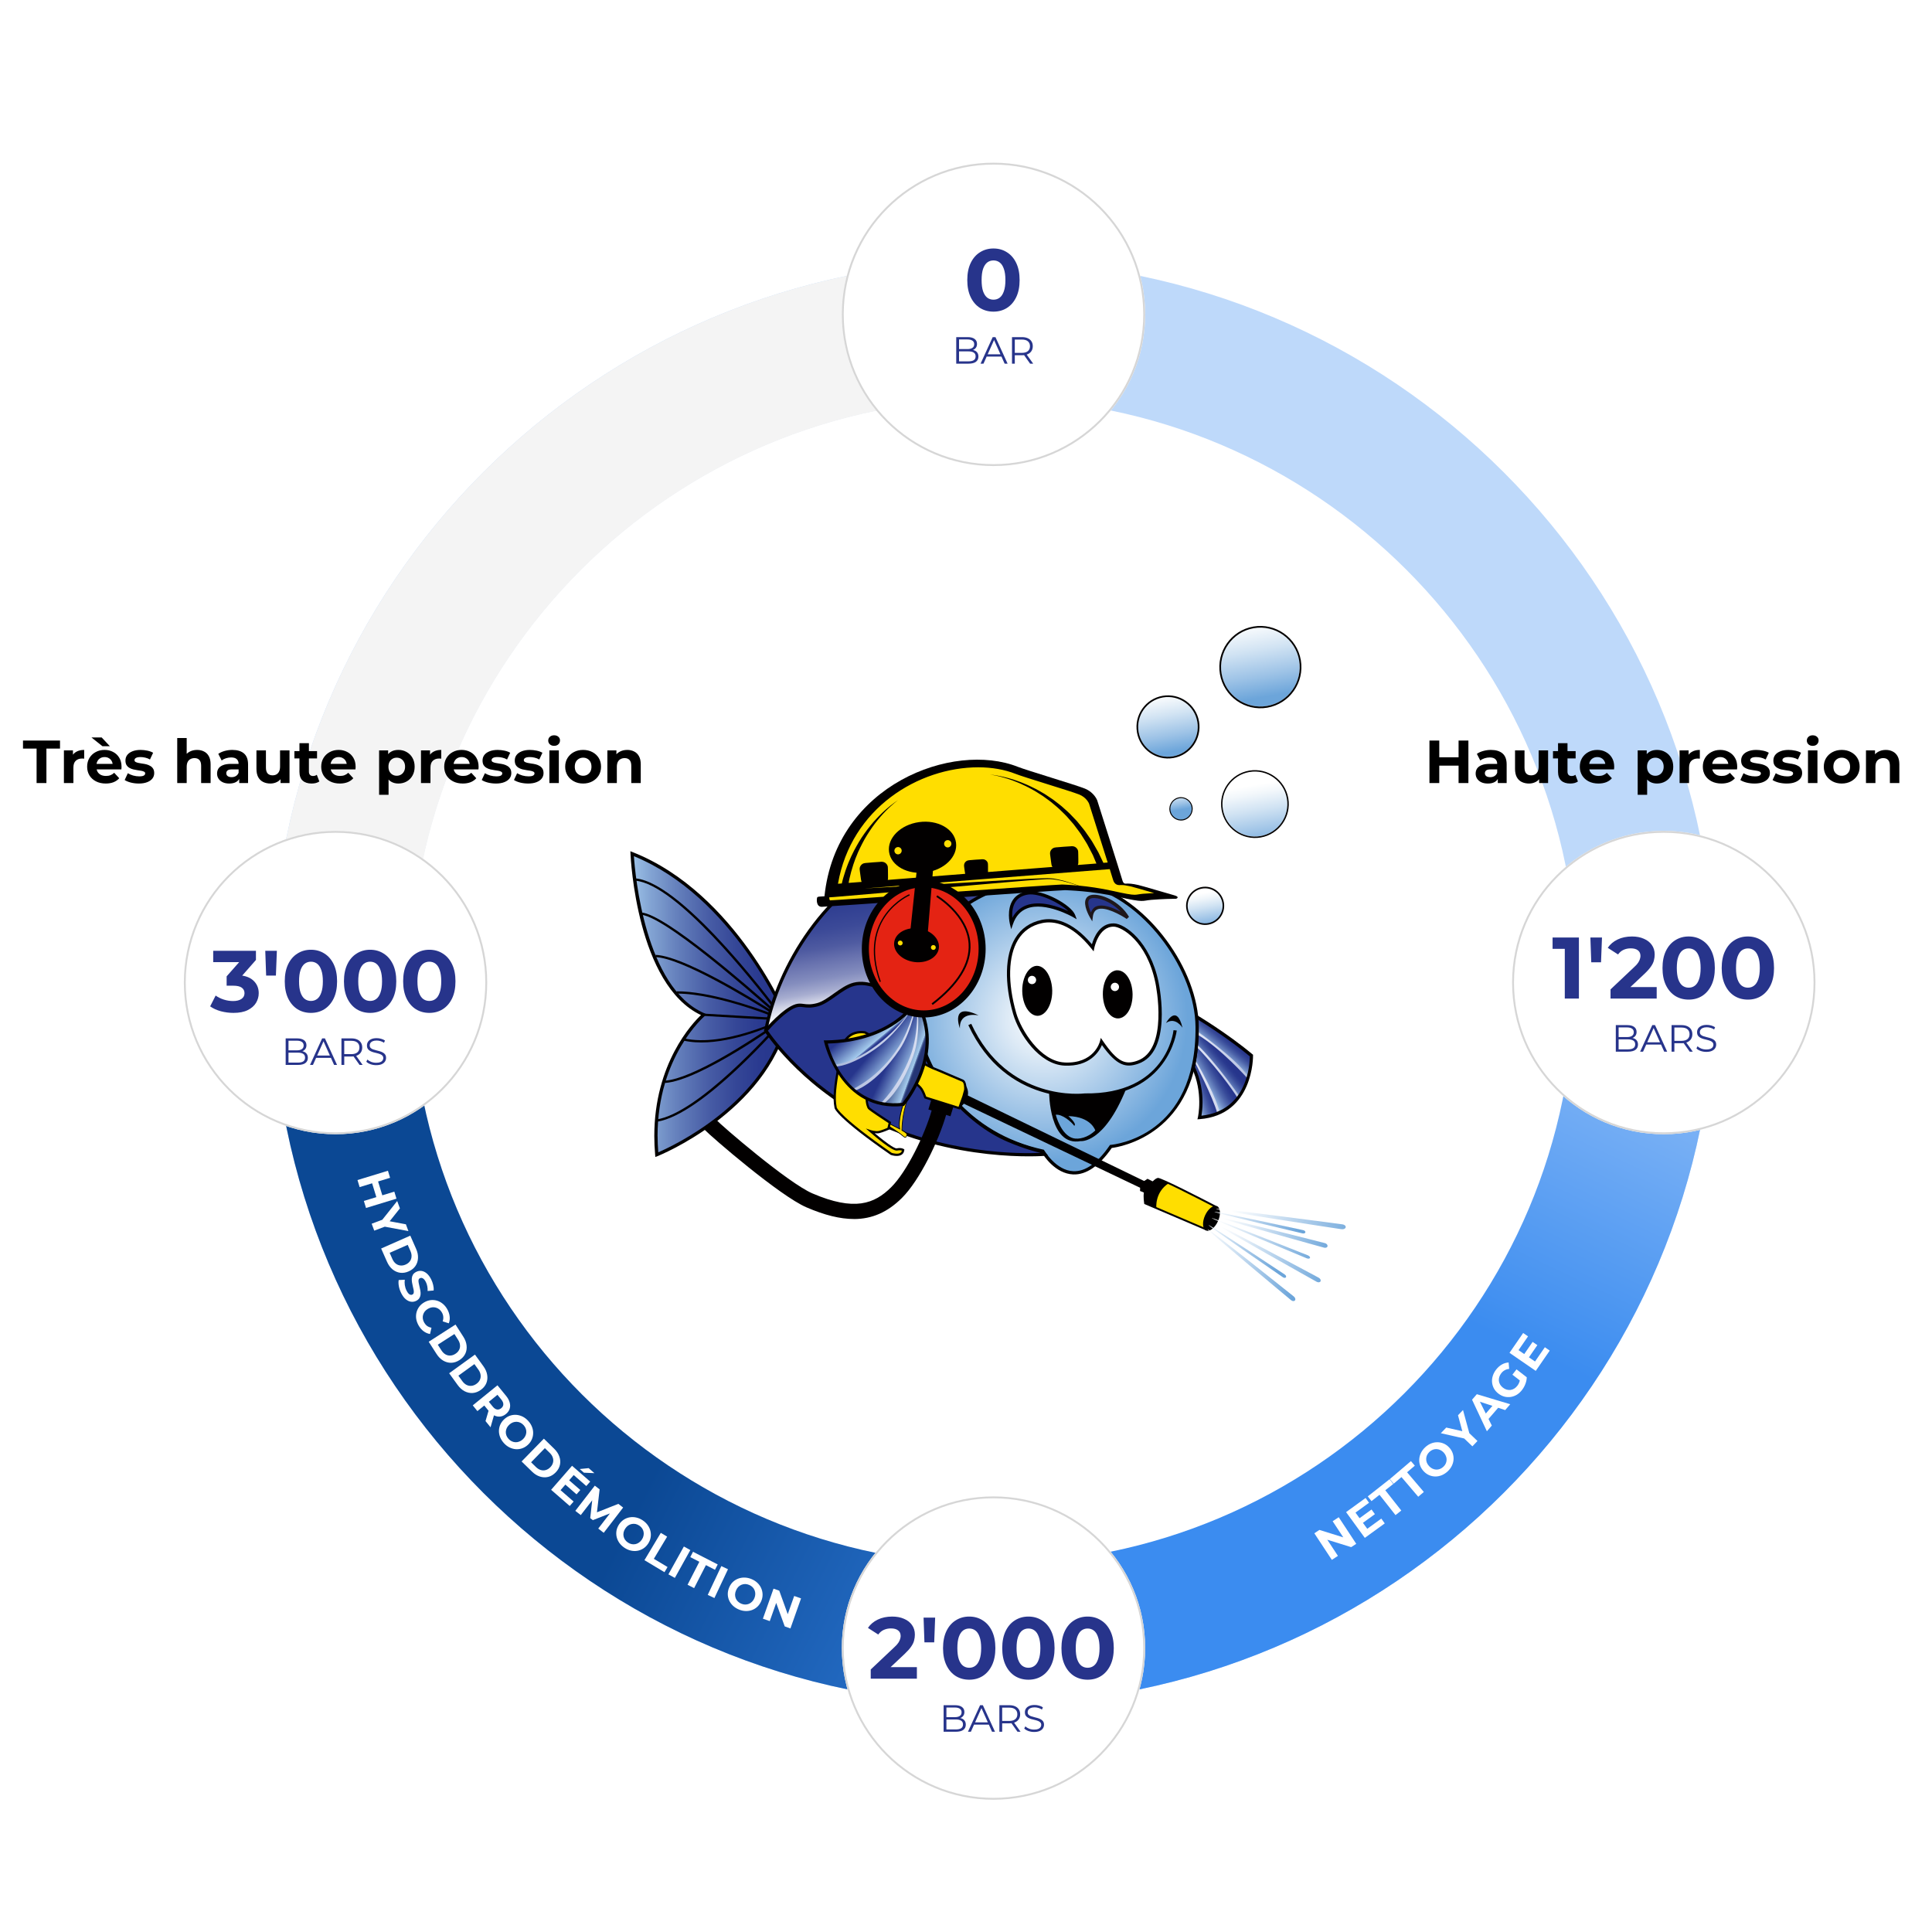 <svg version="1.2" xmlns="http://www.w3.org/2000/svg" viewBox="0 0 1019 1019" width="1019" height="1019">
	<defs>
		<linearGradient id="g1" x2="1" gradientUnits="userSpaceOnUse" gradientTransform="matrix(-242.09,-450.34,450.338,-242.089,857.08,623.381)">
			<stop offset="0" stop-color="#bed9fa"/>
			<stop offset="1" stop-color="#bed9fa"/>
		</linearGradient>
		<clipPath clipPathUnits="userSpaceOnUse" id="cp1">
			<path d="m276.29 515.65l-195.46 9.77c4.19 45.14 12.56 139.06 12.56 153.58 0 18.15 103.88 134.86 106.67 146.03 2.23 8.94 203.74 139.71 319.15 147.15v-128.44z"/>
		</clipPath>
		<linearGradient id="g2" x2="1" gradientUnits="userSpaceOnUse" gradientTransform="matrix(267.326,136.546,-136.547,267.327,351.434,762.284)">
			<stop offset="0" stop-color="#0b4894"/>
			<stop offset="1" stop-color="#3b8cf0"/>
		</linearGradient>
		<clipPath clipPathUnits="userSpaceOnUse" id="cp2">
			<path d="m494.22 824.48l-40.03 59.21c9.55 52.93-78.52-6.25-74.35 20.83 4.16 27.07 37.91 13.33 74.35 41.97 98.92 26.9 96.24 36.12 129.56 25.71 33.32-10.41 160.12-80.62 226.93-105.78l133.45-202.08-38.13-114.38-84.2-11.56z"/>
		</clipPath>
		<linearGradient id="g3" x2="1" gradientUnits="userSpaceOnUse" gradientTransform="matrix(-129.63,270.706,-270.705,-129.629,921.25,435.577)">
			<stop offset="0" stop-color="#bed9fa"/>
			<stop offset="1" stop-color="#3b8cf0"/>
		</linearGradient>
		<clipPath clipPathUnits="userSpaceOnUse" id="cp3">
			<path d="m234.93 568.72h-127.54l-13.02-161.4c14.75-45.12 48.41-140.57 65.08-161.39 16.66-20.83 109.33-85.04 153.58-114.54l200.44-26.03 23.43 106.73z"/>
		</clipPath>
		<clipPath clipPathUnits="userSpaceOnUse" id="cp4">
			<path d="m650.88 312.18l35 12.25c4.09 14.58 11.2 46.37 7 56.87-5.25 13.13 2.63 16.63 0 31.5-2.62 14.88-7 26.25-14.87 42.88-7.87 16.62-14.88 12.25-22.75 20.12-6.3 6.3-5.54 24.79-4.38 33.25 3.5 3.79 12.6 14.88 21 28.88 10.5 17.5 5.25 26.24 0 38.49-5.25 12.25-16.62 21-16.62 27.13 0 6.12 7 10.5 16.62 10.5 9.63 0 27.13 10.5 42 10.5 14.88 0 11.38 17.5 11.38 25.37 0 7.88-14 31.5-21 33.25-7 1.75-29.75 22.75-36.75 19.25-7-3.5-36.75-21-46.37-34.12-9.63-13.13-38.5-26.25-40.25-30.63-1.75-4.37-42-13.12-51.63-13.12-9.63 0-29.75 5.25-35.87 17.5-6.13 12.25-27.13 26.25-34.13 26.25-7 0-60.37-18.38-70-30.63-7.7-9.8-29.45-12.83-39.37-13.12-6.42 0.87-20.3 0-24.5-10.5-5.25-13.13 0-40.25 5.25-49.88 5.25-9.62-5.25-55.99-5.25-60.37 0-4.37-17.5-46.37-17.5-53.37 0-7 28-11.38 32.37-11.38 4.38 0 39.38 11.38 49 11.38 7.7 0 28.3-20.42 37.63-30.63 34.13-11.08 104.3-34.3 112-38.5 9.63-5.25 60.37-34.12 70-39.37 7.7-4.2 31.2-21.58 41.99-29.75z"/>
		</clipPath>
		<clipPath clipPathUnits="userSpaceOnUse" id="cp5">
			<path d="m830.18 253.87h-655.16v507.38h655.16z"/>
		</clipPath>
		<clipPath clipPathUnits="userSpaceOnUse" id="cp6">
			<path d="m629.38 562.93c6.3 13.35 3.26 26.51 3.26 26.51 28.16-2.16 27.39-32.71 27.39-32.71-13.15-11.17-29.54-20.78-29.54-20.78 2.1 11.64-1.09 26.98-1.09 26.98"/>
		</clipPath>
		<linearGradient id="g4" x2="1" gradientUnits="userSpaceOnUse" gradientTransform="matrix(-32.26,0,0,-54.924,667.51,567.855)">
			<stop offset="0" stop-color="#a5b5d9"/>
			<stop offset="1" stop-color="#dce1f3"/>
		</linearGradient>
		<clipPath clipPathUnits="userSpaceOnUse" id="cp7">
			<path d="m629.38 562.94c6.34 11.02 3.26 26.5 3.26 26.5 2.78 0.32 9.43-2.16 9.43-2.16-2.15-8.22-12.21-27.75-12.21-27.75l-0.46 3.41z"/>
		</clipPath>
		<linearGradient id="g5" x2="1" gradientUnits="userSpaceOnUse" gradientTransform="matrix(14.26,-5.179,7.63,21.009,625.63,578.368)">
			<stop offset="0" stop-color="#26358c"/>
			<stop offset=".04" stop-color="#28388e"/>
			<stop offset=".07" stop-color="#304294"/>
			<stop offset=".1" stop-color="#3f529f"/>
			<stop offset=".13" stop-color="#526aae"/>
			<stop offset=".16" stop-color="#6c88c2"/>
			<stop offset=".18" stop-color="#8badda"/>
			<stop offset=".2" stop-color="#a4cbed"/>
			<stop offset=".26" stop-color="#92b6df"/>
			<stop offset=".4" stop-color="#6c88c2"/>
			<stop offset=".54" stop-color="#4d64aa"/>
			<stop offset=".67" stop-color="#374a99"/>
			<stop offset=".79" stop-color="#2a3a8f"/>
			<stop offset=".88" stop-color="#26358c"/>
			<stop offset="1" stop-color="#26358c"/>
		</linearGradient>
		<clipPath clipPathUnits="userSpaceOnUse" id="cp8">
			<path d="m630.47 535.95l0.62 7.76c0 0 21.5 14.89 27.23 24.18 0 0 1.71-4.33 1.78-11.27 0 0-16.76-13.4-29.61-20.67z"/>
		</clipPath>
		<linearGradient id="g6" x2="1" gradientUnits="userSpaceOnUse" gradientTransform="matrix(9.58,-11.391,11.337,9.534,639.86,557.474)">
			<stop offset="0" stop-color="#26358c"/>
			<stop offset=".04" stop-color="#28388e"/>
			<stop offset=".07" stop-color="#304294"/>
			<stop offset=".1" stop-color="#3f529f"/>
			<stop offset=".13" stop-color="#526aae"/>
			<stop offset=".16" stop-color="#6c88c2"/>
			<stop offset=".18" stop-color="#8badda"/>
			<stop offset=".2" stop-color="#a4cbed"/>
			<stop offset=".26" stop-color="#92b6df"/>
			<stop offset=".4" stop-color="#6c88c2"/>
			<stop offset=".54" stop-color="#4d64aa"/>
			<stop offset=".67" stop-color="#374a99"/>
			<stop offset=".79" stop-color="#2a3a8f"/>
			<stop offset=".88" stop-color="#26358c"/>
			<stop offset="1" stop-color="#26358c"/>
		</linearGradient>
		<clipPath clipPathUnits="userSpaceOnUse" id="cp9">
			<path d="m631.09 550.68c10.05 9.31 22.58 27.45 22.58 27.45 0 0 2.48-3.1 4.33-9.31 0 0-13.78-15.66-26.61-23.26l-0.32 5.12z"/>
		</clipPath>
		<linearGradient id="g7" x2="1" gradientUnits="userSpaceOnUse" gradientTransform="matrix(10.81,-9.054,9.225,11.014,636.32,566.543)">
			<stop offset="0" stop-color="#26358c"/>
			<stop offset=".04" stop-color="#28388e"/>
			<stop offset=".07" stop-color="#304294"/>
			<stop offset=".1" stop-color="#3f529f"/>
			<stop offset=".13" stop-color="#526aae"/>
			<stop offset=".16" stop-color="#6c88c2"/>
			<stop offset=".18" stop-color="#8badda"/>
			<stop offset=".2" stop-color="#a4cbed"/>
			<stop offset=".26" stop-color="#92b6df"/>
			<stop offset=".4" stop-color="#6c88c2"/>
			<stop offset=".54" stop-color="#4d64aa"/>
			<stop offset=".67" stop-color="#374a99"/>
			<stop offset=".79" stop-color="#2a3a8f"/>
			<stop offset=".88" stop-color="#26358c"/>
			<stop offset="1" stop-color="#26358c"/>
		</linearGradient>
		<clipPath clipPathUnits="userSpaceOnUse" id="cp10">
			<path d="m630.16 558.58c11.44 19.55 13.15 28.08 13.15 28.08 0 0 7.88-3.87 9.43-7.6 0 0-7.42-12.09-21.66-26.99z"/>
		</clipPath>
		<linearGradient id="g8" x2="1" gradientUnits="userSpaceOnUse" gradientTransform="matrix(14.83,-8.54,9.577,16.631,631.87,574.381)">
			<stop offset="0" stop-color="#26358c"/>
			<stop offset=".04" stop-color="#28388e"/>
			<stop offset=".07" stop-color="#304294"/>
			<stop offset=".1" stop-color="#3f529f"/>
			<stop offset=".13" stop-color="#526aae"/>
			<stop offset=".16" stop-color="#6c88c2"/>
			<stop offset=".18" stop-color="#8badda"/>
			<stop offset=".2" stop-color="#a4cbed"/>
			<stop offset=".26" stop-color="#92b6df"/>
			<stop offset=".4" stop-color="#6c88c2"/>
			<stop offset=".54" stop-color="#4d64aa"/>
			<stop offset=".67" stop-color="#374a99"/>
			<stop offset=".79" stop-color="#2a3a8f"/>
			<stop offset=".88" stop-color="#26358c"/>
			<stop offset="1" stop-color="#26358c"/>
		</linearGradient>
		<clipPath clipPathUnits="userSpaceOnUse" id="cp11">
			<path d="m705.22 338.5h-404.75v286.83h404.75z"/>
		</clipPath>
		<clipPath clipPathUnits="userSpaceOnUse" id="cp12">
			<path d="m333.39 450.26c0 0 3.1 70.08 37.78 84.97 0 0-29.09 24.19-24.77 73.81 0 0 56.95-22.33 68.7-71.33 0 0-26.59-65.75-81.71-87.45z"/>
		</clipPath>
		<linearGradient id="g9" x2="1" gradientUnits="userSpaceOnUse" gradientTransform="matrix(-83.942,0,0,-163.128,413.935,527.376)">
			<stop offset="0" stop-color="#26358c"/>
			<stop offset=".15" stop-color="#29398f"/>
			<stop offset=".31" stop-color="#354797"/>
			<stop offset=".48" stop-color="#485da6"/>
			<stop offset=".66" stop-color="#627dba"/>
			<stop offset=".85" stop-color="#84a5d4"/>
			<stop offset="1" stop-color="#a5cdee"/>
		</linearGradient>
		<clipPath clipPathUnits="userSpaceOnUse" id="cp13">
			<path d="m705.22 338.5h-404.75v286.83h404.75z"/>
		</clipPath>
		<clipPath clipPathUnits="userSpaceOnUse" id="cp14">
			<path d="m403.95 543.28c53.23 74.02 147.91 65.12 147.91 65.12 77.35-22.33 41.47-132.53 41.47-132.53-30.79-22.38-58.5-31.34-82.65-31.34-60.62 0-98.76 56.46-106.73 98.75z"/>
		</clipPath>
		<linearGradient id="g10" x2="1" gradientUnits="userSpaceOnUse" gradientTransform="matrix(-39.478,-223.392,268.89,-47.519,529.087,619.381)">
			<stop offset="0" stop-color="#ffffff"/>
			<stop offset=".16" stop-color="#fbfbfd"/>
			<stop offset=".29" stop-color="#f1f2f9"/>
			<stop offset=".42" stop-color="#dfe2f1"/>
			<stop offset=".44" stop-color="#dcdff0"/>
			<stop offset=".49" stop-color="#e7e9f5"/>
			<stop offset=".57" stop-color="#f5f5fa"/>
			<stop offset=".67" stop-color="#fcfcfe"/>
			<stop offset=".88" stop-color="#ffffff"/>
			<stop offset="1" stop-color="#ffffff"/>
		</linearGradient>
		<clipPath clipPathUnits="userSpaceOnUse" id="cp15">
			<path d="m403.95 543.28c53.23 74.02 147.91 65.12 147.91 65.12 77.35-22.33 41.47-132.53 41.47-132.53-30.79-22.38-58.5-31.34-82.65-31.34-60.62 0-98.76 56.46-106.73 98.75z"/>
		</clipPath>
		<linearGradient id="g11" x2="1" gradientUnits="userSpaceOnUse" gradientTransform="matrix(-39.478,-223.392,268.89,-47.519,529.087,619.381)">
			<stop offset="0" stop-color="#26358c"/>
			<stop offset=".08" stop-color="#29378d"/>
			<stop offset=".14" stop-color="#334192"/>
			<stop offset=".19" stop-color="#44519b"/>
			<stop offset=".25" stop-color="#5b67a8"/>
			<stop offset=".3" stop-color="#7a83b8"/>
			<stop offset=".35" stop-color="#a0a6cc"/>
			<stop offset=".39" stop-color="#cccfe4"/>
			<stop offset=".44" stop-color="#fbfcfd"/>
			<stop offset=".47" stop-color="#cfd2e5"/>
			<stop offset=".49" stop-color="#a7add0"/>
			<stop offset=".52" stop-color="#848dbe"/>
			<stop offset=".56" stop-color="#6771ae"/>
			<stop offset=".59" stop-color="#4f5ba1"/>
			<stop offset=".63" stop-color="#3c4a98"/>
			<stop offset=".68" stop-color="#2f3e91"/>
			<stop offset=".75" stop-color="#28378d"/>
			<stop offset=".88" stop-color="#26358c"/>
			<stop offset="1" stop-color="#26358c"/>
		</linearGradient>
		<clipPath clipPathUnits="userSpaceOnUse" id="cp16">
			<path d="m705.22 338.5h-404.75v286.83h404.75z"/>
		</clipPath>
		<clipPath clipPathUnits="userSpaceOnUse" id="cp17">
			<path d="m484.42 541.84c4.02 26.68 26.93 57.02 65.6 65.33 0 0 15.48 27.3 35.9-2.48 0 0 46.08-3.88 45.49-63.16-0.32-30.71-26.57-65.34-54.36-73.92-7.31-2.26-15.21-3.4-23.24-3.4-37.46 0-77.33 24.97-69.39 77.61"/>
		</clipPath>
		<radialGradient id="g12" cx="0" cy="0" r="1" gradientUnits="userSpaceOnUse" gradientTransform="matrix(-75.582,0,0,-75.582,550.685,537.313)">
			<stop offset="0" stop-color="#ffffff"/>
			<stop offset=".26" stop-color="#ddeaf6"/>
			<stop offset=".82" stop-color="#88b6e1"/>
			<stop offset="1" stop-color="#6ca5da"/>
		</radialGradient>
		<clipPath clipPathUnits="userSpaceOnUse" id="cp18">
			<path d="m705.22 338.5h-404.75v286.83h404.75z"/>
		</clipPath>
		<clipPath clipPathUnits="userSpaceOnUse" id="cp19">
			<path d="m466.86 520.77c-4.95 0-9.7-3.3-16.29-1.64-6.6 1.64-13.01 9.09-19.2 10.75-3.38 0.91-5.43 0.68-7.14 0.47-1.42-0.18-2.61-0.36-4.14 0.1-6.5 1.96-15.93 13.08-15.93 13.08 0 0 17.53 27.29 52.82 45.48 46.45 23.98 94.33 19.75 94.33 19.75l-1.09-1.34c0 0-6.89-1.25-17.94-5.9-23.1-9.72-43.42-34.32-47.11-56.19-2.99-17.7-0.96-24.87-0.96-24.87 0 0-3.31-3.21-6.6-3.4q-0.21 0-0.39 0c-3.99 0-5.54 3.72-10.35 3.72"/>
		</clipPath>
		<linearGradient id="g13" x2="1" gradientUnits="userSpaceOnUse" gradientTransform="matrix(-19.976,-113.04,152.148,-26.887,486.299,620.841)">
			<stop offset="0" stop-color="#1e181a"/>
			<stop offset=".04" stop-color="#1e181a"/>
			<stop offset=".08" stop-color="#4a4647"/>
			<stop offset=".13" stop-color="#7a7677"/>
			<stop offset=".18" stop-color="#a2a0a1"/>
			<stop offset=".24" stop-color="#c4c2c3"/>
			<stop offset=".29" stop-color="#dedddd"/>
			<stop offset=".34" stop-color="#f0f0f0"/>
			<stop offset=".4" stop-color="#fbfbfb"/>
			<stop offset=".46" stop-color="#ffffff"/>
			<stop offset=".51" stop-color="#f8f7f7"/>
			<stop offset=".58" stop-color="#e4e3e4"/>
			<stop offset=".67" stop-color="#c4c3c3"/>
			<stop offset=".76" stop-color="#989596"/>
			<stop offset=".87" stop-color="#5f5b5d"/>
			<stop offset=".98" stop-color="#1e181a"/>
			<stop offset="1" stop-color="#1e181a"/>
		</linearGradient>
		<clipPath clipPathUnits="userSpaceOnUse" id="cp20">
			<path d="m705.22 338.5h-404.75v286.83h404.75z"/>
		</clipPath>
		<clipPath clipPathUnits="userSpaceOnUse" id="cp21">
			<path d="m830.18 253.87h-655.16v507.38h655.16z"/>
		</clipPath>
		<clipPath clipPathUnits="userSpaceOnUse" id="cp22">
			<path d="m435.54 549.49c0 0 8.04 36.6 40.84 32.87 0 0 23.11-26.66 7.03-54.58 0 0-11.35 21.1-47.87 21.71z"/>
		</clipPath>
		<linearGradient id="g14" x2="1" gradientUnits="userSpaceOnUse" gradientTransform="matrix(53.01,0,0,48.338,435.112,557.474)">
			<stop offset="0" stop-color="#a5b5d9"/>
			<stop offset="1" stop-color="#dce1f3"/>
		</linearGradient>
		<clipPath clipPathUnits="userSpaceOnUse" id="cp23">
			<path d="m481.85 556.55c-7.12 20.16-15.87 25.63-15.87 25.63 0 0 2.47 0.52 5.05 0.52 1.74 0 5.36-0.11 5.36-0.11 0 0 7.78-9.47 10.93-20.87 5.57-20.05-3.62-33.3-3.62-33.3 0 0 2.3 16.38-1.87 28.13"/>
		</clipPath>
		<linearGradient id="g15" x2="1" gradientUnits="userSpaceOnUse" gradientTransform="matrix(19.606,7.12,-9.793,26.966,467.318,546.574)">
			<stop offset="0" stop-color="#253575"/>
			<stop offset=".42" stop-color="#253575"/>
			<stop offset=".91" stop-color="#a4cbed"/>
			<stop offset=".92" stop-color="#7493c0"/>
			<stop offset=".93" stop-color="#5b75a8"/>
			<stop offset=".94" stop-color="#475d95"/>
			<stop offset=".95" stop-color="#384b87"/>
			<stop offset=".96" stop-color="#2d3e7c"/>
			<stop offset=".97" stop-color="#263776"/>
			<stop offset="1" stop-color="#253575"/>
		</linearGradient>
		<clipPath clipPathUnits="userSpaceOnUse" id="cp24">
			<path d="m474.42 553.64c-12.42 18.39-23.53 21.62-23.53 21.62 0 0 2.47 2.02 5.27 3.73 2.37 1.44 8.26 3 8.26 3 0 0 9.29-8.58 15.57-24.6 5.2-13.27 3.51-29.36 3.51-29.36 0 0-2.17 15.41-9.08 25.63"/>
		</clipPath>
		<linearGradient id="g16" x2="1" gradientUnits="userSpaceOnUse" gradientTransform="matrix(22.777,10.597,-12.493,26.853,460.249,553.078)">
			<stop offset="0" stop-color="#26358c"/>
			<stop offset=".42" stop-color="#26358c"/>
			<stop offset=".91" stop-color="#a4cbed"/>
			<stop offset=".92" stop-color="#7593c8"/>
			<stop offset=".93" stop-color="#5c75b5"/>
			<stop offset=".94" stop-color="#485da6"/>
			<stop offset=".95" stop-color="#384b9a"/>
			<stop offset=".96" stop-color="#2e3e92"/>
			<stop offset=".97" stop-color="#27378d"/>
			<stop offset="1" stop-color="#26358c"/>
		</linearGradient>
		<clipPath clipPathUnits="userSpaceOnUse" id="cp25">
			<path d="m483.49 528.01c-0.07 0.13-8.71 16.14-21.77 25.22-13.81 9.62-21.14 9.31-21.14 9.31 0 0 2.06 3.41 3.72 5.89 1.65 2.5 5.46 5.99 5.46 5.99 0 0 14.06-6.12 24.46-22.63 5.94-9.47 9.25-23.66 9.29-23.78z"/>
		</clipPath>
		<linearGradient id="g17" x2="1" gradientUnits="userSpaceOnUse" gradientTransform="matrix(20.524,17.184,-17.34,20.71,453.323,544.997)">
			<stop offset="0" stop-color="#26358c"/>
			<stop offset=".42" stop-color="#26358c"/>
			<stop offset=".91" stop-color="#a4cbed"/>
			<stop offset=".92" stop-color="#7593c8"/>
			<stop offset=".93" stop-color="#5c75b5"/>
			<stop offset=".94" stop-color="#485da6"/>
			<stop offset=".95" stop-color="#384b9a"/>
			<stop offset=".96" stop-color="#2e3e92"/>
			<stop offset=".97" stop-color="#27378d"/>
			<stop offset="1" stop-color="#26358c"/>
		</linearGradient>
		<clipPath clipPathUnits="userSpaceOnUse" id="cp26">
			<path d="m458.84 545.79c-10.93 4.04-23.42 3.93-23.42 3.93 0 0 1.53 4.9 2.28 6.62 1 2.33 2.37 5.06 2.37 5.06 0 0 7.42 0.22 19.81-8.27 15.91-10.9 23.45-24.8 23.61-25.12-0.16 0.27-6.26 10.99-24.65 17.77"/>
		</clipPath>
		<linearGradient id="g18" x2="1" gradientUnits="userSpaceOnUse" gradientTransform="matrix(16.072,19.11,-19.751,16.611,450.212,529.204)">
			<stop offset="0" stop-color="#26358c"/>
			<stop offset=".42" stop-color="#26358c"/>
			<stop offset=".91" stop-color="#a4cbed"/>
			<stop offset=".92" stop-color="#7593c8"/>
			<stop offset=".93" stop-color="#5c75b5"/>
			<stop offset=".94" stop-color="#485da6"/>
			<stop offset=".95" stop-color="#384b9a"/>
			<stop offset=".96" stop-color="#2e3e92"/>
			<stop offset=".97" stop-color="#27378d"/>
			<stop offset="1" stop-color="#26358c"/>
		</linearGradient>
		<clipPath clipPathUnits="userSpaceOnUse" id="cp27">
			<path d="m705.22 338.5h-404.75v286.83h404.75z"/>
		</clipPath>
		<clipPath clipPathUnits="userSpaceOnUse" id="cp28">
			<path d="m830.18 253.87h-655.16v507.38h655.16z"/>
		</clipPath>
		<clipPath clipPathUnits="userSpaceOnUse" id="cp29">
			<path d="m633.99 468.24c-5.25 0.91-8.77 5.9-7.86 11.16 0.9 5.26 5.89 8.8 11.12 7.89 5.25-0.91 8.76-5.89 7.87-11.13v-0.04c-0.82-4.69-4.9-8.01-9.49-8.01q-0.8 0.01-1.64 0.14"/>
		</clipPath>
		<linearGradient id="g19" x2="1" gradientUnits="userSpaceOnUse" gradientTransform="matrix(3.24,18.839,-19.296,3.319,632.6,471.264)">
			<stop offset="0" stop-color="#ffffff"/>
			<stop offset=".14" stop-color="#f2f7fb"/>
			<stop offset=".39" stop-color="#d1e3f3"/>
			<stop offset=".73" stop-color="#9cc2e6"/>
			<stop offset="1" stop-color="#6ca5da"/>
		</linearGradient>
		<clipPath clipPathUnits="userSpaceOnUse" id="cp30">
			<path d="m830.18 253.87h-655.16v507.38h655.16z"/>
		</clipPath>
		<clipPath clipPathUnits="userSpaceOnUse" id="cp31">
			<path d="m621.91 420.81c-3.21 0.55-5.36 3.6-4.81 6.81 0.55 3.21 3.6 5.37 6.8 4.82 3.2-0.56 5.36-3.61 4.81-6.82-0.5-2.87-2.99-4.9-5.81-4.9q-0.49 0-0.99 0.09z"/>
		</clipPath>
		<linearGradient id="g20" x2="1" gradientUnits="userSpaceOnUse" gradientTransform="matrix(1.99,11.514,-11.796,2.039,625.13,414.811)">
			<stop offset="0" stop-color="#ffffff"/>
			<stop offset=".14" stop-color="#f2f7fb"/>
			<stop offset=".39" stop-color="#d1e3f3"/>
			<stop offset=".73" stop-color="#9cc2e6"/>
			<stop offset="1" stop-color="#6ca5da"/>
		</linearGradient>
		<clipPath clipPathUnits="userSpaceOnUse" id="cp32">
			<path d="m830.18 253.87h-655.16v507.38h655.16z"/>
		</clipPath>
		<clipPath clipPathUnits="userSpaceOnUse" id="cp33">
			<path d="m658.99 407.18c-9.28 1.6-15.52 10.4-13.99 19.67l0.05 0.27c1.67 9.26 10.48 15.47 19.76 13.86 9.32-1.61 15.57-10.47 13.97-19.82-1.45-8.34-8.67-14.25-16.86-14.25q-1.44 0.01-2.92 0.25"/>
		</clipPath>
		<linearGradient id="g21" x2="1" gradientUnits="userSpaceOnUse" gradientTransform="matrix(5.76,33.459,-34.262,5.898,655.46,415.007)">
			<stop offset="0" stop-color="#ffffff"/>
			<stop offset=".14" stop-color="#f2f7fb"/>
			<stop offset=".39" stop-color="#d1e3f3"/>
			<stop offset=".73" stop-color="#9cc2e6"/>
			<stop offset="1" stop-color="#6ca5da"/>
		</linearGradient>
		<clipPath clipPathUnits="userSpaceOnUse" id="cp34">
			<path d="m830.18 253.87h-655.16v507.38h655.16z"/>
		</clipPath>
		<clipPath clipPathUnits="userSpaceOnUse" id="cp35">
			<path d="m661.26 331.33c-11.28 1.95-18.87 12.7-16.93 24.05 1.94 11.33 12.68 18.92 23.96 16.98 11.27-1.94 18.81-12.61 16.96-23.88l-0.05-0.29c-1.8-10.06-10.54-17.16-20.42-17.16q-1.76 0.01-3.54 0.3"/>
		</clipPath>
		<linearGradient id="g22" x2="1" gradientUnits="userSpaceOnUse" gradientTransform="matrix(6.99,40.598,-41.564,7.156,663.57,326.418)">
			<stop offset="0" stop-color="#ffffff"/>
			<stop offset=".14" stop-color="#f2f7fb"/>
			<stop offset=".39" stop-color="#d1e3f3"/>
			<stop offset=".73" stop-color="#9cc2e6"/>
			<stop offset="1" stop-color="#6ca5da"/>
		</linearGradient>
		<clipPath clipPathUnits="userSpaceOnUse" id="cp36">
			<path d="m830.18 253.87h-655.16v507.38h655.16z"/>
		</clipPath>
		<clipPath clipPathUnits="userSpaceOnUse" id="cp37">
			<path d="m613.39 367.87h-0.02c-8.56 1.48-14.31 9.61-12.83 18.19 1.46 8.56 9.57 14.31 18.11 12.86h0.08c8.52-1.5 14.25-9.63 12.77-18.19-1.31-7.68-7.95-13.1-15.46-13.1q-1.31 0-2.65 0.24z"/>
		</clipPath>
		<linearGradient id="g23" x2="1" gradientUnits="userSpaceOnUse" gradientTransform="matrix(5.41,31.394,-32.188,5.547,614.44,364.827)">
			<stop offset="0" stop-color="#ffffff"/>
			<stop offset=".14" stop-color="#f2f7fb"/>
			<stop offset=".39" stop-color="#d1e3f3"/>
			<stop offset=".73" stop-color="#9cc2e6"/>
			<stop offset="1" stop-color="#6ca5da"/>
		</linearGradient>
		<clipPath clipPathUnits="userSpaceOnUse" id="cp38">
			<path d="m830.18 253.87h-655.16v507.38h655.16z"/>
		</clipPath>
		<clipPath clipPathUnits="userSpaceOnUse" id="cp39">
			<path d="m639.1 642.44c-0.18 0.42 49.27 20.9 50.07 21.22 0.8 0.32 1.58 0.24 1.76-0.19 0.18-0.43-0.34-1.06-1.14-1.38-0.78-0.32-49.46-19.67-50.67-19.67h-0.02"/>
		</clipPath>
		<linearGradient id="g24" x2="1" gradientUnits="userSpaceOnUse" gradientTransform="matrix(52.45,0,0,21.678,641.63,651.55)">
			<stop offset="0" stop-color="#ffffff"/>
			<stop offset=".26" stop-color="#ddeaf6"/>
			<stop offset=".82" stop-color="#88b6e1"/>
			<stop offset="1" stop-color="#6ca5da"/>
		</linearGradient>
		<clipPath clipPathUnits="userSpaceOnUse" id="cp40">
			<path d="m642.37 646.15c-0.32 0.59 51.2 29.43 52.04 29.89 0.84 0.47 1.78 0.36 2.08-0.23 0.32-0.59-0.11-1.43-0.94-1.89-0.82-0.45-51.81-27.79-53.16-27.79h-0.02"/>
		</clipPath>
		<linearGradient id="g25" x2="1" gradientUnits="userSpaceOnUse" gradientTransform="matrix(54.85,0,0,30.404,644.25,660.159)">
			<stop offset="0" stop-color="#ffffff"/>
			<stop offset=".26" stop-color="#ddeaf6"/>
			<stop offset=".82" stop-color="#88b6e1"/>
			<stop offset="1" stop-color="#6ca5da"/>
		</linearGradient>
		<clipPath clipPathUnits="userSpaceOnUse" id="cp41">
			<path d="m643.07 642.13c-0.12 0.66 54.43 15.7 55.3 15.93 0.89 0.23 1.69-0.1 1.81-0.76 0.13-0.66-0.49-1.4-1.37-1.63-0.85-0.23-53.12-13.55-55.65-13.55q-0.08-0.01-0.09 0.01z"/>
		</clipPath>
		<linearGradient id="g26" x2="1" gradientUnits="userSpaceOnUse" gradientTransform="matrix(57.77,0,0,16.294,645.09,647.817)">
			<stop offset="0" stop-color="#ffffff"/>
			<stop offset=".26" stop-color="#ddeaf6"/>
			<stop offset=".82" stop-color="#88b6e1"/>
			<stop offset="1" stop-color="#6ca5da"/>
		</linearGradient>
		<clipPath clipPathUnits="userSpaceOnUse" id="cp42">
			<path d="m637.43 646.15c-0.27 0.41 38.57 27.07 39.19 27.5 0.62 0.43 1.35 0.45 1.64 0.04 0.27-0.41-0.02-1.07-0.66-1.5-0.62-0.43-39.3-26.06-40.15-26.06"/>
		</clipPath>
		<linearGradient id="g27" x2="1" gradientUnits="userSpaceOnUse" gradientTransform="matrix(41.39,0,0,27.971,632.09,664.096)">
			<stop offset="0" stop-color="#ffffff"/>
			<stop offset=".26" stop-color="#ddeaf6"/>
			<stop offset=".82" stop-color="#88b6e1"/>
			<stop offset="1" stop-color="#6ca5da"/>
		</linearGradient>
		<clipPath clipPathUnits="userSpaceOnUse" id="cp43">
			<path d="m636.96 648.34c-0.42 0.52 43.29 36.84 44 37.42 0.71 0.59 1.64 0.63 2.05 0.11 0.42-0.52 0.17-1.41-0.54-2-0.71-0.57-44.46-35.55-45.51-35.55"/>
		</clipPath>
		<linearGradient id="g28" x2="1" gradientUnits="userSpaceOnUse" gradientTransform="matrix(46.79,0,0,37.958,634.76,668.822)">
			<stop offset="0" stop-color="#ffffff"/>
			<stop offset=".26" stop-color="#ddeaf6"/>
			<stop offset=".82" stop-color="#88b6e1"/>
			<stop offset="1" stop-color="#6ca5da"/>
		</linearGradient>
		<clipPath clipPathUnits="userSpaceOnUse" id="cp44">
			<path d="m640.51 639.14c-0.1 0.48 45.74 11.24 46.47 11.39 0.75 0.17 1.43-0.08 1.53-0.55 0.11-0.48-0.41-1-1.15-1.16-0.73-0.16-44.64-9.7-46.79-9.7q-0.08 0-0.09 0"/>
		</clipPath>
		<linearGradient id="g29" x2="1" gradientUnits="userSpaceOnUse" gradientTransform="matrix(47.53,0,0,11.426,637.42,646.838)">
			<stop offset="0" stop-color="#ffffff"/>
			<stop offset=".26" stop-color="#ddeaf6"/>
			<stop offset=".82" stop-color="#88b6e1"/>
			<stop offset="1" stop-color="#6ca5da"/>
		</linearGradient>
		<clipPath clipPathUnits="userSpaceOnUse" id="cp45">
			<path d="m641.44 637.6c-0.14 0.72 65.12 10.6 66.17 10.74 1.05 0.14 2.01-0.3 2.15-1.02 0.15-0.71-0.6-1.41-1.67-1.55-1.01-0.14-61.49-8.2-66.35-8.2q-0.3-0.01-0.3 0.03z"/>
		</clipPath>
		<linearGradient id="g30" x2="1" gradientUnits="userSpaceOnUse" gradientTransform="matrix(67.63,0,0,10.781,649.47,637.428)">
			<stop offset="0" stop-color="#ffffff"/>
			<stop offset=".26" stop-color="#ddeaf6"/>
			<stop offset=".82" stop-color="#88b6e1"/>
			<stop offset="1" stop-color="#6ca5da"/>
		</linearGradient>
	</defs>
	<style>
		.s0 { fill: #ffffff } 
		.s1 { fill: url(#g1) } 
		.s2 { fill: url(#g2) } 
		.s3 { fill: url(#g3) } 
		.s4 { fill: #f4f4f4 } 
		.s5 { fill: none;stroke: #d6d6d6 } 
		.s6 { fill: #27348b } 
		.s7 { fill: #000000 } 
		.s8 { fill: #ffde00 } 
		.s9 { fill: url(#g4) } 
		.s10 { fill: url(#g5) } 
		.s11 { fill: url(#g6) } 
		.s12 { fill: url(#g7) } 
		.s13 { fill: url(#g8) } 
		.s14 { fill: #020000 } 
		.s15 { fill: url(#g9) } 
		.s16 { fill: url(#g10) } 
		.s17 { fill: url(#g11) } 
		.s18 { fill: url(#g12) } 
		.s19 { fill: #26358c } 
		.s20 { fill: #1e171b } 
		.s21 { fill: #6ca5da } 
		.s22 { fill: url(#g13) } 
		.s23 { fill: url(#g14) } 
		.s24 { fill: url(#g15) } 
		.s25 { fill: url(#g16) } 
		.s26 { fill: url(#g17) } 
		.s27 { fill: url(#g18) } 
		.s28 { fill: #e42313 } 
		.s29 { fill: url(#g19) } 
		.s30 { fill: url(#g20) } 
		.s31 { fill: url(#g21) } 
		.s32 { fill: url(#g22) } 
		.s33 { fill: url(#g23) } 
		.s34 { fill: url(#g24) } 
		.s35 { fill: url(#g25) } 
		.s36 { fill: url(#g26) } 
		.s37 { fill: url(#g27) } 
		.s38 { fill: url(#g28) } 
		.s39 { fill: url(#g29) } 
		.s40 { fill: url(#g30) } 
	</style>
	<path fill-rule="evenodd" class="s0" d="m-436-157h1920v1223h-1920z"/>
	<path class="s1" d="m524 137.64c210.2 0 380.59 170.4 380.59 380.59 0 210.2-170.39 380.6-380.59 380.6-210.2 0-380.59-170.4-380.59-380.6 0-210.19 170.39-380.59 380.59-380.59zm0 72.65c-170.07 0-307.95 137.87-307.95 307.94 0 170.08 137.88 307.95 307.95 307.95 170.08 0 307.95-137.87 307.95-307.95 0-170.07-137.87-307.94-307.95-307.94z"/>
	<g id="Clip-Path" clip-path="url(#cp1)">
		<g>
			<path class="s2" d="m524 137.64c210.2 0 380.59 170.4 380.59 380.59 0 210.2-170.39 380.6-380.59 380.6-210.2 0-380.59-170.4-380.59-380.6 0-210.19 170.39-380.59 380.59-380.59zm0 73.51c-169.59 0-307.08 137.49-307.08 307.08 0 169.6 137.49 307.09 307.08 307.09 169.6 0 307.08-137.49 307.08-307.09 0-169.59-137.48-307.08-307.08-307.08z"/>
		</g>
	</g>
	<g id="Clip-Path" clip-path="url(#cp2)">
		<g>
			<path class="s3" d="m524 137.64c210.2 0 380.59 170.4 380.59 380.59 0 210.2-170.39 380.6-380.59 380.6-210.2 0-380.59-170.4-380.59-380.6 0-210.19 170.39-380.59 380.59-380.59zm0 74.17c-169.24 0-306.43 137.19-306.43 306.42 0 169.24 137.19 306.43 306.43 306.43 169.23 0 306.42-137.19 306.42-306.43 0-169.23-137.19-306.42-306.43-306.42z"/>
		</g>
	</g>
	<g id="Clip-Path" clip-path="url(#cp3)">
		<g>
			<path class="s4" d="m524 137.64c210.2 0 380.59 170.4 380.59 380.59 0 210.2-170.39 380.6-380.59 380.6-210.2 0-380.59-170.4-380.59-380.6 0-210.19 170.39-380.59 380.59-380.59zm0 72.82c-169.98 0-307.77 137.8-307.77 307.77 0 169.98 137.79 307.77 307.77 307.77 169.97 0 307.76-137.79 307.76-307.77 0-169.97-137.79-307.76-307.76-307.76z"/>
		</g>
	</g>
	<g>
		<path fill-rule="evenodd" class="s0" d="m524 85.81c44.18 0 80 35.82 80 80 0 44.19-35.82 80-80 80-44.18 0-80-35.81-80-80 0-44.18 35.82-80 80-80z"/>
		<path fill-rule="evenodd" class="s5" d="m524 86.31c43.91 0 79.5 35.6 79.5 79.5 0 43.91-35.59 79.5-79.5 79.5-43.91 0-79.5-35.59-79.5-79.5 0-43.9 35.59-79.5 79.5-79.5z"/>
	</g>
	<g>
		<path fill-rule="evenodd" class="s0" d="m524 789.25c44.18 0 80 35.82 80 80 0 44.19-35.82 80-80 80-44.18 0-80-35.81-80-80 0-44.18 35.82-80 80-80z"/>
		<path fill-rule="evenodd" class="s5" d="m524 789.75c43.91 0 79.5 35.6 79.5 79.5 0 43.91-35.59 79.5-79.5 79.5-43.91 0-79.5-35.59-79.5-79.5 0-43.9 35.59-79.5 79.5-79.5z"/>
	</g>
	<g>
		<path fill-rule="evenodd" class="s0" d="m877.53 438.23c44.18 0 80 35.82 80 80 0 44.19-35.82 80-80 80-44.18 0-80-35.81-80-80 0-44.18 35.82-80 80-80z"/>
		<path fill-rule="evenodd" class="s5" d="m877.53 438.73c43.91 0 79.5 35.6 79.5 79.5 0 43.91-35.59 79.5-79.5 79.5-43.91 0-79.5-35.59-79.5-79.5 0-43.9 35.59-79.5 79.5-79.5z"/>
	</g>
	<g>
		<path fill-rule="evenodd" class="s0" d="m176.97 438.23c44.18 0 80 35.82 80 80 0 44.19-35.82 80-80 80-44.18 0-80-35.81-80-80 0-44.18 35.82-80 80-80z"/>
		<path fill-rule="evenodd" class="s5" d="m176.97 438.73c43.91 0 79.5 35.6 79.5 79.5 0 43.91-35.59 79.5-79.5 79.5-43.91 0-79.5-35.59-79.5-79.5 0-43.9 35.59-79.5 79.5-79.5z"/>
	</g>
	<path class="s6" d="m523.98 164.37q-3.95 0-7.08-1.94-3.13-1.97-4.92-5.7-1.8-3.73-1.8-9.02 0-5.29 1.8-9.01 1.79-3.73 4.92-5.66 3.13-1.98 7.08-1.98 4.01 0 7.09 1.98 3.13 1.93 4.92 5.66 1.79 3.72 1.79 9.01 0 5.29-1.79 9.02-1.79 3.73-4.92 5.7-3.08 1.94-7.09 1.94zm0-6.31q1.89 0 3.27-1.05 1.42-1.06 2.21-3.36 0.83-2.3 0.83-5.94 0-3.63-0.83-5.93-0.79-2.3-2.21-3.36-1.38-1.06-3.27-1.06-1.84 0-3.26 1.06-1.38 1.06-2.21 3.36-0.78 2.3-0.78 5.93 0 3.64 0.78 5.94 0.83 2.3 2.21 3.36 1.42 1.05 3.26 1.05zm-19.63 33.75v-14h6.04q2.34 0 3.62 0.94 1.3 0.94 1.3 2.66 0 1.14-0.54 1.92-0.52 0.78-1.44 1.18-0.9 0.4-1.98 0.4l0.34-0.48q1.34 0 2.3 0.42 0.98 0.4 1.52 1.22 0.54 0.8 0.54 2 0 1.78-1.32 2.76-1.3 0.98-3.94 0.98zm1.48-1.22h4.94q1.84 0 2.82-0.62 0.98-0.64 0.98-2.02 0-1.36-0.98-1.98-0.98-0.64-2.82-0.64h-5.1v-1.22h4.62q1.68 0 2.6-0.64 0.94-0.64 0.94-1.9 0-1.28-0.94-1.9-0.92-0.64-2.6-0.64h-4.46zm11.35 1.22l6.4-14h1.46l6.4 14h-1.56l-5.88-13.14h0.6l-5.88 13.14zm2.53-3.74l0.43-1.2h8.14l0.45 1.2zm14.05 3.74v-14h5.24q1.78 0 3.06 0.58 1.28 0.56 1.96 1.64 0.7 1.06 0.7 2.58 0 1.48-0.7 2.56-0.68 1.06-1.96 1.64-1.28 0.56-3.06 0.56h-4.42l0.66-0.68v5.12zm9.56 0l-3.6-5.08h1.6l3.62 5.08zm-8.08-5l-0.66-0.7h4.38q2.1 0 3.18-0.92 1.1-0.92 1.1-2.58 0-1.68-1.1-2.6-1.08-0.92-3.18-0.92h-4.38l0.66-0.7z"/>
	<path class="s7" d="m19.3 413v-18.18h-7.17v-4.22h19.52v4.22h-7.17v18.18zm14.41 0v-17.22h4.77v4.87l-0.67-1.41q0.77-1.82 2.46-2.75 1.7-0.96 4.13-0.96v4.61q-0.32-0.04-0.57-0.04-0.26-0.03-0.55-0.03-2.05 0-3.33 1.19-1.24 1.15-1.24 3.61v8.13zm22.07 0.26q-2.94 0-5.18-1.16-2.21-1.15-3.43-3.13-1.21-2.02-1.21-4.58 0-2.59 1.18-4.57 1.22-2.02 3.3-3.14 2.08-1.15 4.7-1.15 2.53 0 4.55 1.09 2.04 1.05 3.23 3.07 1.18 1.98 1.18 4.77 0 0.28-0.03 0.67-0.03 0.35-0.06 0.67h-13.99v-2.91h11.36l-1.92 0.86q0-1.34-0.54-2.33-0.55-1-1.51-1.54-0.96-0.58-2.24-0.58-1.28 0-2.27 0.58-0.96 0.54-1.5 1.57-0.55 0.99-0.55 2.37v0.76q0 1.41 0.61 2.5 0.64 1.06 1.76 1.63 1.15 0.55 2.69 0.55 1.38 0 2.4-0.42 1.06-0.42 1.92-1.25l2.66 2.88q-1.19 1.35-2.98 2.08-1.79 0.71-4.13 0.71zm-1.73-19.68l-5.79-4.61h5.38l4.32 4.61zm19.16 19.68q-2.21 0-4.25-0.52-2.02-0.54-3.2-1.34l1.66-3.58q1.18 0.73 2.78 1.21 1.64 0.45 3.2 0.45 1.73 0 2.44-0.42 0.73-0.41 0.73-1.15 0-0.61-0.57-0.89-0.55-0.32-1.48-0.48-0.92-0.16-2.04-0.32-1.09-0.16-2.21-0.42-1.12-0.29-2.05-0.83-0.93-0.55-1.5-1.47-0.55-0.93-0.55-2.4 0-1.64 0.93-2.88 0.96-1.25 2.75-1.96 1.79-0.73 4.29-0.73 1.76 0 3.58 0.38 1.83 0.39 3.04 1.12l-1.66 3.55q-1.25-0.73-2.53-0.99-1.25-0.29-2.43-0.29-1.66 0-2.43 0.45-0.77 0.45-0.77 1.15 0 0.64 0.54 0.96 0.58 0.32 1.51 0.52 0.93 0.19 2.01 0.35 1.12 0.13 2.24 0.41 1.12 0.29 2.02 0.84 0.93 0.51 1.5 1.44 0.58 0.89 0.58 2.36 0 1.6-0.96 2.85-0.96 1.22-2.78 1.92-1.8 0.71-4.39 0.71zm30.74-17.73q2.04 0 3.64 0.83 1.64 0.8 2.56 2.5 0.93 1.66 0.93 4.28v9.86h-4.99v-9.09q0-2.08-0.93-3.07-0.89-0.99-2.56-0.99-1.18 0-2.14 0.51-0.93 0.48-1.47 1.5-0.52 1.03-0.52 2.63v8.51h-4.99v-23.74h4.99v11.29l-1.12-1.44q0.93-1.73 2.66-2.65 1.73-0.93 3.94-0.93zm22.22 17.47v-3.36l-0.32-0.74v-6.01q0-1.6-0.99-2.5-0.96-0.89-2.98-0.89-1.38 0-2.72 0.44-1.31 0.42-2.24 1.16l-1.79-3.49q1.4-0.99 3.39-1.54 1.98-0.54 4.03-0.54 3.94 0 6.11 1.85 2.18 1.86 2.18 5.8v9.82zm-5.25 0.26q-2.01 0-3.45-0.68-1.44-0.7-2.21-1.88-0.77-1.19-0.77-2.66 0-1.54 0.74-2.69 0.76-1.15 2.4-1.79 1.63-0.67 4.25-0.67h4.58v2.91h-4.03q-1.77 0-2.44 0.58-0.64 0.57-0.64 1.44 0 0.96 0.74 1.53 0.77 0.55 2.08 0.55 1.25 0 2.24-0.58 0.99-0.61 1.44-1.76l0.77 2.3q-0.55 1.67-1.99 2.53-1.44 0.87-3.71 0.87zm21.7 0q-2.14 0-3.84-0.84-1.66-0.83-2.59-2.52-0.93-1.73-0.93-4.39v-9.73h5v9q-0.01 2.14 0.89 3.16 0.93 1 2.59 1 1.15 0 2.05-0.48 0.9-0.52 1.41-1.54 0.51-1.06 0.51-2.62v-8.52h4.99v17.22h-4.73v-4.74l0.86 1.38q-0.86 1.79-2.56 2.72-1.66 0.9-3.65 0.9zm21.75 0q-3.04 0-4.74-1.54-1.69-1.57-1.69-4.64v-15.1h4.99v15.04q0 1.08 0.57 1.69 0.58 0.58 1.57 0.58 1.19 0 2.02-0.64l1.34 3.52q-0.77 0.54-1.85 0.83-1.06 0.26-2.21 0.26zm-9.09-13.25v-3.84h11.94v3.84zm23.96 13.25q-2.94 0-5.18-1.16-2.21-1.15-3.43-3.13-1.21-2.02-1.21-4.58 0-2.59 1.18-4.57 1.22-2.02 3.3-3.14 2.08-1.15 4.7-1.15 2.53 0 4.55 1.09 2.04 1.05 3.23 3.07 1.18 1.98 1.18 4.77 0 0.28-0.03 0.67-0.03 0.35-0.06 0.67h-13.99v-2.91h11.36l-1.92 0.86q0-1.34-0.54-2.33-0.55-1-1.51-1.54-0.96-0.58-2.24-0.58-1.28 0-2.27 0.58-0.96 0.54-1.5 1.57-0.55 0.99-0.55 2.37v0.76q0 1.41 0.61 2.5 0.64 1.06 1.76 1.63 1.15 0.55 2.69 0.55 1.38 0 2.4-0.42 1.06-0.42 1.92-1.25l2.66 2.88q-1.19 1.35-2.98 2.08-1.79 0.71-4.13 0.71zm30.88 0q-2.17 0-3.8-0.96-1.64-0.96-2.56-2.92-0.9-1.98-0.9-4.99 0-3.04 0.86-4.99 0.87-1.95 2.5-2.91 1.63-0.96 3.9-0.96 2.44 0 4.36 1.12 1.95 1.09 3.07 3.07 1.15 1.98 1.15 4.67 0 2.72-1.15 4.71-1.12 1.98-3.07 3.07-1.92 1.09-4.36 1.09zm-10.17 5.95v-23.43h4.77v3.52l-0.1 5.12 0.32 5.09v9.7zm9.31-10.05q1.25 0 2.21-0.58 0.99-0.57 1.57-1.63 0.61-1.09 0.61-2.56 0-1.5-0.61-2.56-0.58-1.05-1.57-1.63-0.96-0.58-2.21-0.58-1.25 0-2.24 0.58-0.99 0.58-1.57 1.63-0.57 1.06-0.57 2.56 0 1.47 0.57 2.56 0.58 1.06 1.57 1.63 0.99 0.58 2.24 0.58zm12.78 3.84v-17.22h4.77v4.87l-0.67-1.41q0.77-1.82 2.46-2.75 1.7-0.96 4.13-0.96v4.61q-0.32-0.04-0.57-0.04-0.26-0.03-0.55-0.03-2.05 0-3.33 1.19-1.24 1.15-1.24 3.61v8.13zm22.07 0.26q-2.94 0-5.18-1.16-2.21-1.15-3.43-3.13-1.21-2.02-1.21-4.58 0-2.59 1.18-4.57 1.22-2.02 3.3-3.14 2.08-1.15 4.7-1.15 2.53 0 4.55 1.09 2.04 1.05 3.23 3.07 1.18 1.98 1.18 4.77 0 0.28-0.03 0.67-0.03 0.35-0.07 0.67h-13.98v-2.91h11.36l-1.92 0.86q0-1.34-0.54-2.33-0.55-1-1.51-1.54-0.96-0.58-2.24-0.58-1.28 0-2.27 0.58-0.96 0.54-1.5 1.57-0.55 0.99-0.55 2.37v0.76q0 1.41 0.61 2.5 0.64 1.06 1.76 1.63 1.15 0.55 2.69 0.55 1.38 0 2.4-0.42 1.05-0.42 1.92-1.25l2.65 2.88q-1.18 1.35-2.97 2.08-1.79 0.71-4.13 0.71zm17.44 0q-2.21 0-4.26-0.52-2.02-0.54-3.2-1.34l1.67-3.58q1.18 0.73 2.78 1.21 1.63 0.45 3.2 0.45 1.73 0 2.43-0.42 0.74-0.41 0.74-1.15 0-0.61-0.58-0.89-0.54-0.32-1.47-0.48-0.93-0.16-2.05-0.32-1.09-0.16-2.21-0.42-1.12-0.29-2.04-0.83-0.93-0.55-1.51-1.47-0.54-0.93-0.54-2.4 0-1.64 0.93-2.88 0.95-1.25 2.75-1.96 1.79-0.73 4.29-0.73 1.75 0 3.58 0.38 1.82 0.39 3.04 1.12l-1.66 3.55q-1.25-0.73-2.53-0.99-1.25-0.29-2.43-0.29-1.67 0-2.44 0.45-0.76 0.45-0.76 1.15-0.01 0.64 0.54 0.96 0.57 0.32 1.5 0.52 0.93 0.19 2.02 0.35 1.12 0.13 2.24 0.41 1.12 0.29 2.02 0.84 0.92 0.51 1.5 1.44 0.58 0.89 0.58 2.36 0 1.6-0.97 2.85-0.96 1.22-2.78 1.92-1.79 0.71-4.38 0.71zm17 0q-2.21 0-4.26-0.52-2.02-0.54-3.2-1.34l1.67-3.58q1.18 0.73 2.78 1.21 1.63 0.45 3.2 0.45 1.73 0 2.43-0.42 0.74-0.41 0.74-1.15 0-0.61-0.58-0.89-0.54-0.32-1.47-0.48-0.93-0.16-2.05-0.32-1.09-0.16-2.21-0.42-1.12-0.29-2.04-0.83-0.93-0.55-1.51-1.47-0.54-0.93-0.54-2.4 0-1.64 0.93-2.88 0.95-1.25 2.75-1.96 1.79-0.73 4.29-0.73 1.75 0 3.58 0.38 1.82 0.39 3.04 1.12l-1.66 3.55q-1.25-0.73-2.53-0.99-1.25-0.29-2.43-0.29-1.67 0-2.44 0.45-0.76 0.45-0.76 1.15-0.01 0.64 0.54 0.96 0.57 0.32 1.5 0.52 0.93 0.19 2.02 0.35 1.12 0.13 2.24 0.41 1.12 0.29 2.02 0.84 0.92 0.51 1.5 1.44 0.58 0.89 0.58 2.36 0 1.6-0.97 2.85-0.96 1.22-2.78 1.92-1.79 0.71-4.38 0.71zm11.21-0.26v-17.22h4.99v17.22zm2.49-19.62q-1.37 0-2.24-0.8-0.86-0.8-0.86-1.98 0-1.18 0.86-1.98 0.87-0.8 2.24-0.8 1.38 0 2.24 0.76 0.87 0.74 0.87 1.92 0 1.25-0.87 2.08-0.83 0.8-2.24 0.8zm15.32 19.88q-2.75 0-4.89-1.16-2.11-1.15-3.36-3.13-1.22-2.02-1.22-4.58 0-2.59 1.22-4.57 1.25-2.02 3.36-3.14 2.14-1.15 4.89-1.15 2.72 0 4.87 1.15 2.14 1.12 3.36 3.1 1.21 1.99 1.21 4.61 0 2.56-1.21 4.58-1.22 1.98-3.36 3.13-2.15 1.16-4.87 1.16zm0-4.1q1.25 0 2.24-0.58 1-0.57 1.57-1.63 0.58-1.09 0.58-2.56 0-1.5-0.58-2.56-0.57-1.05-1.57-1.63-0.99-0.58-2.24-0.58-1.24 0-2.24 0.58-0.99 0.58-1.6 1.63-0.57 1.06-0.57 2.56 0 1.47 0.57 2.56 0.61 1.06 1.6 1.63 1 0.58 2.24 0.58zm23.25-13.63q2.04 0 3.64 0.83 1.63 0.8 2.56 2.5 0.93 1.66 0.93 4.28v9.86h-4.99v-9.09q0-2.08-0.93-3.07-0.9-0.99-2.56-0.99-1.18 0-2.14 0.51-0.93 0.48-1.48 1.5-0.51 1.03-0.51 2.63v8.51h-4.99v-17.22h4.77v4.77l-0.9-1.44q0.93-1.73 2.66-2.65 1.73-0.93 3.94-0.93z"/>
	<path class="s7" d="m769.3 390.6h5.18v22.4h-5.18zm-10.18 22.4h-5.18v-22.4h5.18zm10.56-9.18h-10.94v-4.39h10.94zm20.31 9.19v-3.36l-0.32-0.74v-6.02q0-1.6-0.99-2.49-0.96-0.9-2.98-0.9-1.37 0-2.72 0.45-1.31 0.42-2.24 1.15l-1.79-3.49q1.41-0.99 3.39-1.53 1.99-0.55 4.03-0.55 3.94 0 6.12 1.86 2.17 1.86 2.17 5.79v9.83zm-5.25 0.25q-2.01 0-3.45-0.67-1.44-0.7-2.21-1.89-0.77-1.18-0.77-2.65-0.01-1.54 0.74-2.69 0.77-1.15 2.4-1.79 1.62-0.68 4.25-0.68h4.58v2.92h-4.03q-1.77 0-2.44 0.57-0.63 0.58-0.64 1.44 0 0.96 0.74 1.54 0.76 0.54 2.08 0.54 1.25 0 2.24-0.57 0.99-0.61 1.44-1.76l0.77 2.3q-0.55 1.66-1.99 2.53-1.43 0.86-3.71 0.86zm21.7 0q-2.14 0-3.84-0.83-1.66-0.83-2.59-2.53-0.93-1.73-0.93-4.38v-9.73h5v8.99q-0.01 2.15 0.89 3.17 0.93 0.99 2.59 0.99 1.15 0 2.05-0.48 0.9-0.51 1.41-1.53 0.51-1.06 0.51-2.63v-8.51h4.99v17.22h-4.73v-4.74l0.86 1.38q-0.86 1.79-2.56 2.72-1.66 0.89-3.65 0.89zm21.75 0q-3.04 0-4.74-1.53-1.69-1.57-1.69-4.64v-15.11h4.99v15.04q0 1.09 0.57 1.7 0.58 0.57 1.57 0.57 1.18 0 2.02-0.64l1.34 3.52q-0.77 0.55-1.85 0.84-1.06 0.25-2.21 0.25zm-9.09-13.25v-3.84h11.94v3.84zm23.97 13.25q-2.95 0-5.19-1.15-2.2-1.15-3.42-3.14-1.22-2.01-1.22-4.57 0-2.59 1.19-4.58 1.22-2.01 3.29-3.13 2.09-1.16 4.71-1.16 2.53 0 4.54 1.09 2.05 1.06 3.23 3.07 1.19 1.99 1.19 4.77 0 0.29-0.04 0.67-0.03 0.36-0.06 0.68h-13.98v-2.92h11.36l-1.92 0.87q0-1.35-0.55-2.34-0.54-0.99-1.5-1.53-0.96-0.58-2.24-0.58-1.28 0-2.27 0.58-0.96 0.54-1.51 1.56-0.54 1-0.54 2.37v0.77q0 1.41 0.61 2.5 0.63 1.05 1.76 1.63 1.15 0.54 2.68 0.54 1.38 0 2.4-0.41 1.07-0.42 1.92-1.25l2.66 2.88q-1.18 1.34-2.98 2.08-1.79 0.7-4.12 0.7zm30.88 0q-2.17 0-3.81-0.96-1.63-0.96-2.56-2.91-0.9-1.98-0.9-4.99 0-3.04 0.87-4.99 0.86-1.96 2.49-2.92 1.63-0.96 3.91-0.96 2.43 0 4.35 1.12 1.96 1.09 3.07 3.08 1.15 1.98 1.15 4.67 0 2.72-1.15 4.7-1.11 1.99-3.07 3.07-1.92 1.09-4.35 1.09zm-10.18 5.95v-23.42h4.77v3.52l-0.1 5.12 0.32 5.09v9.69zm9.31-10.04q1.26 0 2.21-0.58 1-0.58 1.57-1.63 0.61-1.09 0.61-2.56 0-1.51-0.61-2.56-0.57-1.06-1.57-1.63-0.95-0.58-2.21-0.58-1.24 0-2.24 0.58-0.99 0.57-1.56 1.63-0.58 1.05-0.58 2.56 0 1.47 0.58 2.56 0.57 1.05 1.56 1.63 1 0.58 2.24 0.58zm12.79 3.84v-17.22h4.76v4.86l-0.67-1.4q0.77-1.83 2.47-2.76 1.69-0.96 4.12-0.96v4.61q-0.31-0.03-0.57-0.03-0.25-0.03-0.55-0.03-2.04 0-3.32 1.18-1.25 1.15-1.25 3.62v8.13zm22.07 0.25q-2.94 0-5.18-1.15-2.21-1.15-3.43-3.14-1.21-2.01-1.21-4.57 0-2.59 1.18-4.58 1.22-2.01 3.3-3.13 2.07-1.16 4.7-1.16 2.53 0 4.55 1.09 2.04 1.06 3.23 3.07 1.18 1.99 1.18 4.77 0 0.29-0.03 0.67-0.03 0.36-0.06 0.68h-13.99v-2.92h11.36l-1.92 0.87q0-1.35-0.54-2.34-0.54-0.99-1.51-1.53-0.95-0.58-2.24-0.58-1.28 0-2.27 0.58-0.96 0.54-1.5 1.56-0.54 1-0.55 2.37v0.77q0.01 1.41 0.61 2.5 0.65 1.05 1.76 1.63 1.16 0.54 2.69 0.54 1.38 0 2.4-0.41 1.05-0.42 1.92-1.25l2.66 2.88q-1.19 1.34-2.98 2.08-1.79 0.7-4.13 0.7zm17.44 0q-2.2 0-4.26-0.51-2.01-0.54-3.2-1.34l1.67-3.59q1.17 0.74 2.78 1.22 1.63 0.45 3.2 0.45 1.73 0 2.43-0.42 0.74-0.42 0.74-1.15 0-0.61-0.58-0.9-0.54-0.32-1.47-0.48-0.93-0.16-2.05-0.32-1.08-0.16-2.21-0.41-1.12-0.29-2.04-0.84-0.93-0.54-1.51-1.47-0.54-0.93-0.54-2.4 0-1.63 0.93-2.88 0.96-1.25 2.75-1.95 1.79-0.74 4.29-0.74 1.75 0 3.58 0.39 1.83 0.38 3.04 1.12l-1.66 3.55q-1.26-0.74-2.53-0.99-1.25-0.29-2.43-0.29-1.66 0-2.44 0.45-0.76 0.45-0.76 1.15 0 0.64 0.54 0.96 0.57 0.32 1.5 0.51 0.93 0.19 2.02 0.35 1.12 0.13 2.24 0.42 1.12 0.29 2.02 0.83 0.92 0.51 1.5 1.44 0.58 0.9 0.58 2.37 0 1.6-0.96 2.85-0.96 1.21-2.79 1.92-1.78 0.7-4.38 0.7zm17 0q-2.2 0-4.26-0.51-2.01-0.54-3.2-1.34l1.67-3.59q1.17 0.74 2.78 1.22 1.63 0.45 3.2 0.45 1.73 0 2.43-0.42 0.74-0.42 0.74-1.15 0-0.61-0.58-0.9-0.54-0.32-1.47-0.48-0.93-0.16-2.05-0.32-1.08-0.16-2.21-0.41-1.12-0.29-2.04-0.84-0.93-0.54-1.51-1.47-0.54-0.93-0.54-2.4 0-1.63 0.93-2.88 0.96-1.25 2.75-1.95 1.79-0.74 4.29-0.74 1.75 0 3.58 0.39 1.83 0.38 3.04 1.12l-1.66 3.55q-1.26-0.74-2.53-0.99-1.25-0.29-2.43-0.29-1.66 0-2.44 0.45-0.76 0.45-0.76 1.15 0 0.64 0.54 0.96 0.57 0.32 1.5 0.51 0.93 0.19 2.02 0.35 1.12 0.13 2.24 0.42 1.12 0.29 2.02 0.83 0.92 0.51 1.5 1.44 0.58 0.9 0.58 2.37 0 1.6-0.96 2.85-0.96 1.21-2.79 1.92-1.78 0.7-4.38 0.7zm11.21-0.25v-17.22h4.99v17.22zm2.49-19.62q-1.37 0-2.24-0.8-0.86-0.8-0.86-1.98 0-1.19 0.86-1.99 0.87-0.8 2.24-0.8 1.38 0 2.24 0.77 0.87 0.74 0.87 1.92 0 1.25-0.87 2.08-0.83 0.8-2.24 0.8zm15.32 19.87q-2.74 0-4.89-1.15-2.11-1.15-3.36-3.14-1.22-2.01-1.22-4.57 0-2.59 1.22-4.58 1.25-2.01 3.36-3.13 2.15-1.16 4.89-1.16 2.73 0 4.87 1.16 2.15 1.12 3.36 3.1 1.21 1.98 1.21 4.61 0 2.56-1.21 4.57-1.21 1.99-3.36 3.14-2.14 1.15-4.87 1.15zm0-4.09q1.25 0 2.24-0.58 0.99-0.58 1.57-1.63 0.58-1.09 0.58-2.56 0-1.51-0.58-2.56-0.58-1.06-1.57-1.63-0.99-0.58-2.24-0.58-1.25 0-2.24 0.58-0.99 0.57-1.6 1.63-0.57 1.05-0.57 2.56 0 1.47 0.57 2.56 0.61 1.05 1.6 1.63 0.99 0.58 2.24 0.58zm23.24-13.64q2.05 0 3.65 0.84 1.63 0.8 2.56 2.49 0.93 1.67 0.93 4.29v9.86h-4.99v-9.09q0-2.08-0.93-3.07-0.9-1-2.56-1-1.18 0-2.14 0.52-0.93 0.48-1.48 1.5-0.51 1.02-0.51 2.62v8.52h-4.99v-17.22h4.77v4.77l-0.9-1.44q0.93-1.73 2.66-2.66 1.73-0.93 3.93-0.93z"/>
	<path class="s6" d="m825.32 526.68v-29.44l3.22 3.22h-9.66v-5.98h13.89v32.2zm13.96-19.13l-0.46-13.07h6.12l-0.51 13.07zm10.17 19.13v-4.83l12.42-11.73q1.47-1.33 2.16-2.39 0.69-1.06 0.92-1.93 0.28-0.88 0.28-1.61 0-1.93-1.33-2.95-1.3-1.05-3.82-1.05-2.03 0-3.77 0.78-1.71 0.78-2.9 2.44l-5.43-3.5q1.84-2.76 5.15-4.37 3.31-1.61 7.64-1.61 3.58 0 6.25 1.2 2.72 1.15 4.19 3.26 1.52 2.12 1.52 5.06 0 1.57-0.42 3.13-0.36 1.52-1.56 3.22-1.15 1.7-3.4 3.82l-10.31 9.7-1.42-2.71h18.17v6.07zm41.21 0.55q-3.96 0-7.08-1.93-3.13-1.98-4.93-5.7-1.79-3.73-1.79-9.02 0-5.29 1.79-9.01 1.8-3.73 4.93-5.66 3.12-1.98 7.08-1.98 4 0 7.08 1.98 3.13 1.93 4.93 5.66 1.79 3.72 1.79 9.01 0 5.29-1.79 9.02-1.8 3.72-4.93 5.7-3.08 1.93-7.08 1.93zm0-6.3q1.89 0 3.27-1.06 1.42-1.05 2.2-3.35 0.84-2.3 0.83-5.94 0.01-3.63-0.83-5.93-0.78-2.3-2.2-3.36-1.38-1.06-3.27-1.06-1.84 0-3.27 1.06-1.38 1.06-2.2 3.36-0.78 2.3-0.79 5.93 0.01 3.64 0.79 5.94 0.82 2.3 2.2 3.35 1.43 1.06 3.27 1.06zm31.22 6.3q-3.96 0-7.08-1.93-3.14-1.98-4.92-5.7-1.8-3.73-1.8-9.02 0-5.29 1.8-9.01 1.78-3.73 4.92-5.66 3.12-1.98 7.08-1.98 4 0 7.09 1.98 3.12 1.93 4.92 5.66 1.79 3.72 1.79 9.01 0 5.29-1.79 9.02-1.8 3.72-4.92 5.7-3.09 1.93-7.09 1.93zm0-6.3q1.89 0 3.27-1.06 1.42-1.05 2.21-3.35 0.82-2.3 0.82-5.94 0-3.63-0.82-5.93-0.79-2.3-2.21-3.36-1.38-1.06-3.27-1.06-1.84 0-3.26 1.06-1.38 1.06-2.21 3.36-0.78 2.3-0.78 5.93 0 3.64 0.78 5.94 0.83 2.3 2.21 3.35 1.42 1.06 3.26 1.06zm-69.65 33.75v-14h6.04q2.34 0 3.62 0.94 1.29 0.94 1.3 2.66 0 1.14-0.54 1.92-0.53 0.78-1.44 1.18-0.9 0.4-1.98 0.4l0.34-0.48q1.34 0 2.3 0.42 0.98 0.4 1.52 1.22 0.54 0.8 0.54 2 0 1.78-1.32 2.76-1.3 0.98-3.94 0.98zm1.48-1.22h4.94q1.83 0 2.82-0.62 0.98-0.64 0.98-2.02 0-1.36-0.98-1.98-0.99-0.64-2.82-0.64h-5.1v-1.22h4.62q1.68 0 2.6-0.64 0.94-0.64 0.94-1.9 0-1.28-0.94-1.9-0.92-0.64-2.6-0.64h-4.46zm11.35 1.22l6.4-14h1.46l6.4 14h-1.56l-5.88-13.14h0.6l-5.88 13.14zm2.52-3.74l0.44-1.2h8.14l0.44 1.2zm14.06 3.74v-14h5.24q1.78 0 3.06 0.58 1.28 0.56 1.96 1.64 0.7 1.06 0.7 2.58 0 1.48-0.7 2.56-0.68 1.06-1.96 1.64-1.28 0.56-3.06 0.56h-4.42l0.66-0.68v5.12zm9.56 0l-3.6-5.08h1.6l3.62 5.08zm-8.08-5l-0.66-0.7h4.38q2.1 0 3.18-0.92 1.1-0.92 1.1-2.58 0-1.68-1.1-2.6-1.08-0.92-3.18-0.92h-4.38l0.66-0.7zm16.83 5.12q-1.56 0-3-0.5-1.42-0.52-2.2-1.32l0.58-1.14q0.75 0.72 1.98 1.22 1.26 0.48 2.64 0.48 1.32 0 2.14-0.32 0.84-0.34 1.22-0.9 0.4-0.56 0.4-1.24 0-0.82-0.48-1.32-0.45-0.5-1.22-0.78-0.75-0.3-1.68-0.52-0.91-0.22-1.84-0.46-0.92-0.26-1.7-0.68-0.76-0.42-1.24-1.1-0.46-0.7-0.46-1.82 0-1.04 0.54-1.9 0.56-0.88 1.7-1.4 1.14-0.54 2.92-0.54 1.18 0 2.34 0.34 1.16 0.32 2 0.9l-0.5 1.18q-0.9-0.6-1.92-0.88-0.99-0.28-1.94-0.28-1.26 0-2.08 0.34-0.81 0.34-1.22 0.92-0.38 0.56-0.38 1.28 0 0.82 0.46 1.32 0.48 0.5 1.24 0.78 0.78 0.28 1.7 0.5 0.92 0.22 1.82 0.48 0.93 0.26 1.68 0.68 0.78 0.4 1.24 1.08 0.48 0.68 0.48 1.78 0 1.02-0.56 1.9-0.55 0.86-1.72 1.4-1.14 0.52-2.94 0.52z"/>
	<path class="s6" d="m459.25 885.38v-4.83l12.42-11.73q1.47-1.34 2.16-2.39 0.69-1.06 0.92-1.93 0.28-0.88 0.28-1.61 0-1.93-1.33-2.95-1.29-1.06-3.82-1.06-2.03 0-3.77 0.79-1.71 0.78-2.9 2.43l-5.43-3.49q1.84-2.76 5.15-4.37 3.31-1.61 7.64-1.61 3.59 0 6.25 1.19 2.72 1.15 4.19 3.27 1.52 2.12 1.52 5.06 0 1.56-0.42 3.13-0.36 1.51-1.56 3.22-1.15 1.69-3.4 3.82l-10.31 9.7-1.42-2.71h18.17v6.07zm28.33-19.14l-0.46-13.06h6.11l-0.5 13.06zm23.61 19.69q-3.95 0-7.08-1.93-3.13-1.98-4.92-5.7-1.8-3.73-1.8-9.02 0-5.29 1.8-9.02 1.79-3.72 4.92-5.65 3.13-1.98 7.08-1.98 4.01 0 7.09 1.98 3.13 1.93 4.92 5.65 1.79 3.73 1.79 9.02 0 5.29-1.79 9.02-1.79 3.72-4.92 5.7-3.08 1.93-7.09 1.93zm0-6.3q1.89 0 3.27-1.06 1.42-1.05 2.21-3.36 0.83-2.3 0.83-5.93 0-3.63-0.83-5.93-0.79-2.31-2.21-3.36-1.38-1.06-3.27-1.06-1.84 0-3.26 1.06-1.38 1.05-2.21 3.36-0.78 2.3-0.78 5.93 0 3.63 0.78 5.93 0.83 2.31 2.21 3.36 1.42 1.06 3.26 1.06zm31.22 6.3q-3.95 0-7.08-1.93-3.13-1.98-4.92-5.7-1.8-3.73-1.8-9.02 0-5.29 1.8-9.02 1.79-3.72 4.92-5.65 3.13-1.98 7.08-1.98 4.01 0 7.09 1.98 3.13 1.93 4.92 5.65 1.79 3.73 1.79 9.02 0 5.29-1.79 9.02-1.79 3.72-4.92 5.7-3.08 1.93-7.09 1.93zm0-6.3q1.89 0 3.27-1.06 1.43-1.05 2.21-3.36 0.83-2.3 0.83-5.93 0-3.63-0.83-5.93-0.78-2.31-2.21-3.36-1.38-1.06-3.27-1.06-1.84 0-3.26 1.06-1.38 1.05-2.21 3.36-0.78 2.3-0.78 5.93 0 3.63 0.78 5.93 0.83 2.31 2.21 3.36 1.42 1.06 3.26 1.06zm31.23 6.3q-3.96 0-7.09-1.93-3.13-1.98-4.92-5.7-1.79-3.73-1.79-9.02 0-5.29 1.79-9.02 1.79-3.72 4.92-5.65 3.13-1.98 7.09-1.98 4 0 7.08 1.98 3.13 1.93 4.92 5.65 1.8 3.73 1.8 9.02 0 5.29-1.8 9.02-1.79 3.72-4.92 5.7-3.08 1.93-7.08 1.93zm0-6.3q1.88 0 3.26-1.06 1.43-1.05 2.21-3.36 0.82-2.3 0.83-5.93-0.01-3.63-0.83-5.93-0.78-2.31-2.21-3.36-1.38-1.06-3.26-1.06-1.85 0-3.27 1.06-1.38 1.05-2.21 3.36-0.78 2.3-0.78 5.93 0 3.63 0.78 5.93 0.83 2.31 2.21 3.36 1.42 1.06 3.27 1.06zm-75.95 33.75v-14h6.04q2.34 0 3.62 0.94 1.3 0.94 1.3 2.66 0 1.14-0.54 1.92-0.52 0.78-1.44 1.18-0.9 0.4-1.98 0.4l0.34-0.48q1.34 0 2.3 0.42 0.98 0.4 1.52 1.22 0.54 0.8 0.54 2 0 1.78-1.32 2.76-1.3 0.98-3.94 0.98zm1.48-1.22h4.94q1.84 0 2.82-0.62 0.98-0.64 0.98-2.02 0-1.36-0.98-1.98-0.98-0.64-2.82-0.64h-5.1v-1.22h4.62q1.68 0 2.6-0.64 0.94-0.64 0.94-1.9 0-1.28-0.94-1.9-0.92-0.64-2.6-0.64h-4.46zm11.36 1.22l6.4-14h1.46l6.4 14h-1.56l-5.88-13.14h0.6l-5.88 13.14zm2.52-3.74l0.44-1.2h8.14l0.44 1.2zm14.05 3.74v-14h5.24q1.78 0 3.06 0.58 1.28 0.56 1.96 1.64 0.7 1.06 0.7 2.58 0 1.48-0.7 2.56-0.68 1.06-1.96 1.64-1.28 0.56-3.06 0.56h-4.42l0.66-0.68v5.12zm9.56 0l-3.6-5.08h1.6l3.62 5.08zm-8.08-5l-0.66-0.7h4.38q2.1 0 3.18-0.92 1.1-0.92 1.1-2.58 0-1.68-1.1-2.6-1.08-0.92-3.18-0.92h-4.38l0.66-0.7zm16.84 5.12q-1.56 0-3-0.5-1.42-0.53-2.2-1.32l0.58-1.14q0.74 0.72 1.98 1.22 1.26 0.48 2.64 0.48 1.32 0 2.14-0.32 0.84-0.35 1.22-0.9 0.4-0.56 0.4-1.24 0-0.83-0.48-1.32-0.46-0.5-1.22-0.78-0.76-0.3-1.68-0.52-0.92-0.22-1.84-0.46-0.92-0.26-1.7-0.68-0.76-0.42-1.24-1.1-0.46-0.7-0.46-1.82 0-1.04 0.54-1.9 0.56-0.88 1.7-1.4 1.14-0.54 2.92-0.54 1.18 0 2.34 0.34 1.16 0.31 2 0.9l-0.5 1.18q-0.9-0.6-1.92-0.88-1-0.28-1.94-0.28-1.26 0-2.08 0.34-0.82 0.34-1.22 0.92-0.38 0.56-0.38 1.28 0 0.82 0.46 1.32 0.48 0.49 1.24 0.78 0.78 0.28 1.7 0.5 0.92 0.22 1.82 0.48 0.92 0.26 1.68 0.68 0.78 0.4 1.24 1.08 0.48 0.68 0.48 1.78 0 1.02-0.56 1.9-0.56 0.86-1.72 1.4-1.14 0.52-2.94 0.52z"/>
	<path class="s6" d="m123.12 534.23q-3.36 0-6.67-0.87-3.31-0.92-5.61-2.58l2.9-5.7q1.83 1.33 4.27 2.12 2.44 0.78 4.92 0.78 2.81 0 4.42-1.11 1.61-1.1 1.61-3.03 0-1.84-1.43-2.9-1.42-1.06-4.6-1.06h-3.4v-4.92l8.97-10.17 0.83 2.67h-16.88v-5.98h22.54v4.83l-8.93 10.17-3.77-2.16h2.16q5.94 0 8.97 2.66 3.04 2.67 3.04 6.86 0 2.71-1.43 5.1-1.42 2.35-4.37 3.82-2.94 1.47-7.54 1.47zm17.25-19.68l-0.46-13.07h6.12l-0.51 13.07zm23.62 19.68q-3.96 0-7.08-1.93-3.13-1.98-4.93-5.7-1.79-3.73-1.79-9.02 0-5.29 1.79-9.01 1.8-3.73 4.93-5.66 3.12-1.98 7.08-1.98 4 0 7.08 1.98 3.13 1.93 4.93 5.66 1.79 3.72 1.79 9.01 0 5.29-1.79 9.02-1.8 3.72-4.93 5.7-3.08 1.93-7.08 1.93zm0-6.3q1.88 0 3.27-1.06 1.42-1.05 2.2-3.35 0.83-2.3 0.83-5.94 0-3.63-0.83-5.93-0.78-2.3-2.2-3.36-1.39-1.06-3.27-1.06-1.84 0-3.27 1.06-1.38 1.06-2.2 3.36-0.79 2.3-0.79 5.93 0 3.64 0.79 5.94 0.82 2.3 2.2 3.35 1.43 1.06 3.27 1.06zm31.22 6.3q-3.96 0-7.08-1.93-3.13-1.98-4.93-5.7-1.79-3.73-1.79-9.02 0-5.29 1.79-9.01 1.8-3.73 4.93-5.66 3.12-1.98 7.08-1.98 4 0 7.08 1.98 3.13 1.93 4.93 5.66 1.79 3.72 1.79 9.01 0 5.29-1.79 9.02-1.8 3.72-4.93 5.7-3.08 1.93-7.08 1.93zm0-6.3q1.89 0 3.26-1.06 1.43-1.05 2.21-3.35 0.83-2.3 0.83-5.94 0-3.63-0.83-5.93-0.78-2.3-2.21-3.36-1.37-1.06-3.26-1.06-1.84 0-3.27 1.06-1.38 1.06-2.21 3.36-0.78 2.3-0.78 5.93 0 3.64 0.78 5.94 0.83 2.3 2.21 3.35 1.43 1.06 3.27 1.06zm31.22 6.3q-3.96 0-7.08-1.93-3.13-1.98-4.93-5.7-1.79-3.73-1.79-9.02 0-5.29 1.79-9.01 1.8-3.73 4.93-5.66 3.12-1.98 7.08-1.98 4 0 7.08 1.98 3.13 1.93 4.93 5.66 1.79 3.72 1.79 9.01 0 5.29-1.79 9.02-1.8 3.72-4.93 5.7-3.08 1.93-7.08 1.93zm0-6.3q1.89 0 3.27-1.06 1.42-1.05 2.2-3.35 0.83-2.3 0.83-5.94 0-3.63-0.83-5.93-0.78-2.3-2.2-3.36-1.38-1.06-3.27-1.06-1.84 0-3.27 1.06-1.38 1.06-2.2 3.36-0.79 2.3-0.79 5.93 0 3.64 0.79 5.94 0.82 2.3 2.2 3.35 1.43 1.06 3.27 1.06zm-75.76 33.75v-14h6.04q2.33 0 3.62 0.94 1.29 0.94 1.3 2.66 0 1.14-0.54 1.92-0.53 0.78-1.44 1.18-0.9 0.4-1.98 0.4l0.34-0.48q1.33 0 2.3 0.42 0.97 0.4 1.52 1.22 0.54 0.8 0.54 2 0 1.78-1.32 2.76-1.31 0.98-3.95 0.98zm1.49-1.22h4.93q1.84 0 2.83-0.62 0.97-0.64 0.98-2.02-0.01-1.36-0.98-1.98-0.99-0.64-2.83-0.64h-5.1v-1.22h4.62q1.68 0 2.6-0.64 0.94-0.64 0.95-1.9-0.01-1.28-0.95-1.9-0.92-0.64-2.6-0.64h-4.45zm11.35 1.22l6.4-14h1.46l6.4 14h-1.56l-5.88-13.14h0.6l-5.88 13.14zm2.52-3.74l0.44-1.2h8.14l0.44 1.2zm14.06 3.74v-14h5.24q1.78 0 3.06 0.58 1.28 0.56 1.96 1.64 0.7 1.06 0.7 2.58 0 1.48-0.7 2.56-0.68 1.06-1.96 1.64-1.28 0.56-3.06 0.56h-4.42l0.66-0.68v5.12zm9.56 0l-3.6-5.08h1.6l3.62 5.08zm-8.08-5l-0.66-0.7h4.38q2.1 0 3.18-0.92 1.1-0.92 1.1-2.58 0-1.68-1.1-2.6-1.08-0.92-3.18-0.92h-4.38l0.66-0.7zm16.83 5.12q-1.56 0-3-0.5-1.42-0.52-2.2-1.32l0.58-1.14q0.74 0.72 1.98 1.22 1.26 0.48 2.64 0.48 1.32 0 2.14-0.32 0.84-0.34 1.22-0.9 0.4-0.56 0.4-1.24 0-0.82-0.48-1.32-0.46-0.5-1.22-0.78-0.76-0.3-1.68-0.52-0.92-0.22-1.84-0.46-0.92-0.26-1.7-0.68-0.76-0.42-1.24-1.1-0.46-0.7-0.46-1.82 0-1.04 0.54-1.9 0.56-0.88 1.7-1.4 1.14-0.54 2.92-0.54 1.18 0 2.34 0.34 1.16 0.32 2 0.9l-0.5 1.18q-0.9-0.6-1.92-0.88-1-0.28-1.94-0.28-1.26 0-2.08 0.34-0.82 0.34-1.22 0.92-0.38 0.56-0.38 1.28 0 0.82 0.46 1.32 0.48 0.5 1.24 0.78 0.78 0.28 1.7 0.5 0.92 0.22 1.82 0.48 0.92 0.26 1.68 0.68 0.78 0.4 1.24 1.08 0.48 0.68 0.48 1.78 0 1.02-0.56 1.9-0.56 0.86-1.72 1.4-1.14 0.52-2.94 0.52z"/>
	<g id="Clip-Path" clip-path="url(#cp4)">
		<g>
			<g id="Clip-Path" clip-path="url(#cp5)">
				<g>
					<path class="s8" d="m615.42 623.62l25.09 12.47-4.77 12.25-27.89-12.02 5.23-12.7z"/>
					<g id="Clip-Path" clip-path="url(#cp6)">
						<g>
							<path class="s9" d="m660.8 535.95h-31.42v53.49h31.42z"/>
						</g>
					</g>
					<g id="Clip-Path" clip-path="url(#cp7)">
						<g>
							<path class="s10" d="m640.58 555.44l-20.89 7.62 11.17 30.78 20.89-7.62z"/>
						</g>
					</g>
					<g id="Clip-Path" clip-path="url(#cp8)">
						<g>
							<path class="s11" d="m642.69 521.34l-27.93 33.36 33.07 27.82 27.94-33.37z"/>
						</g>
					</g>
					<g id="Clip-Path" clip-path="url(#cp9)">
						<g>
							<path class="s12" d="m646.9 532.27l-31.8 26.74 27.13 32.4 31.79-26.74z"/>
						</g>
					</g>
					<g id="Clip-Path" clip-path="url(#cp10)">
						<g>
							<path class="s13" d="m647.09 542.28l-31.89 18.46 20.6 35.74 31.89-18.45z"/>
						</g>
					</g>
					<g id="Clip-Path" clip-path="url(#cp11)">
						<g>
							<path class="s14" d="m629.64 536.09c2.04 11.34-1.04 26.5-1.07 26.66l-0.05 0.27 0.12 0.27c6.09 12.9 3.22 25.83 3.19 25.95l-0.27 1.13 1.16-0.09c28.63-2.21 28.17-33.27 28.17-33.59v-0.39l-0.32-0.25c-13.65-11.4-29.51-20.78-29.65-20.87l-1.6-0.95 0.33 1.82zm2.42 8.99c0-2.51-0.2-5.05-0.52-7.49 4.08 2.5 16.48 10.29 27.66 19.57 0 3.57-0.96 28.63-25.51 31.29 0.24-1.36 0.57-3.81 0.57-7.07 0-4.99-0.8-11.7-3.96-18.53 0.26-1.29 1.78-9.21 1.78-17.79"/>
						</g>
					</g>
					<g id="Clip-Path" clip-path="url(#cp12)">
						<g>
							<path class="s15" d="m415.1 450.26h-81.71v158.78h81.71z"/>
						</g>
					</g>
					<g id="Clip-Path" clip-path="url(#cp13)">
						<g>
							<path class="s14" d="m332.54 450.29c0.12 2.85 3.49 69.19 37.18 85.1-4.44 4.2-24.62 25.4-24.62 63.81q0 4.78 0.45 9.92l0.1 1.12 1.06-0.41c0.56-0.23 57.48-23.05 69.21-71.92l0.07-0.27-0.11-0.27c-0.26-0.66-27.39-66.32-82.19-87.92l-1.21-0.48 0.06 1.3zm14.27 148.91c0-42.06 24.63-63.09 24.9-63.32l1.07-0.9-1.27-0.55c-31.23-13.41-36.52-73.26-37.17-82.84 52.2 21.39 78.59 83.07 79.87 86.14-10.78 44.24-59.34 66.71-67.01 70.03-0.23-2.94-0.37-5.83-0.37-8.58"/>
							<path class="s14" d="m335.19 464.51c21.52 2.05 61.62 52.56 73.84 68.6-14.34-12.77-57.96-50.76-70.64-51.82l-0.1 1.22c14.49 1.21 73.95 55.11 74.54 55.67l0.89-0.81c-2.14-2.92-52.44-71.58-78.44-74.06l-0.12 1.21z"/>
							<path class="s14" d="m345.76 504.82c13.65 0.5 48.44 21.58 61.79 29.98-10.68-4.06-33.64-11.96-50.63-11.96v1.21c22.51 0 55.74 14.07 56.08 14.21l0.57-1.05c-2.05-1.35-50.46-32.98-67.78-33.58l-0.03 1.21z"/>
							<path class="s14" d="m371.12 535.82c0 0 38.52 2.27 40.85 2.41-5.82 6.6-43.75 48.84-65.66 52.21l0.2 1.19c24.08-3.71 65.46-51.51 67.2-53.54l0.8-0.93-43.3-2.55-0.07 1.21z"/>
							<path class="s14" d="m360.78 547.67l-0.27 1.17c16.05 3.7 37.16-3.81 47.18-8.01-12.14 8.3-42.53 28.17-56.99 29.15l0.09 1.21c18.53-1.23 61.03-31.69 62.83-32.98l-0.62-1.03c-0.33 0.16-31.01 15.36-52.21 10.49"/>
						</g>
					</g>
					<g id="Clip-Path" clip-path="url(#cp14)">
						<g>
							<path class="s16" d="m622.42 405.95l-247.96 43.82 36.27 206.16 247.96-43.82z"/>
						</g>
					</g>
					<g id="Clip-Path" clip-path="url(#cp15)">
						<g>
							<path class="s17" d="m622.42 405.95l-247.96 43.82 36.27 206.16 247.96-43.82z"/>
						</g>
					</g>
					<g id="Clip-Path" clip-path="url(#cp16)">
						<g>
							<path class="s14" d="m475.75 450.36c-40.95 16.32-66.35 59.53-72.62 92.76l-0.07 0.36 0.22 0.28c52.89 73.56 147.73 65.57 148.68 65.48h0.09l0.07-0.03c18.4-5.32 31.98-16.04 40.35-31.88 21.28-40.28 1.88-101.14 1.69-101.74l-0.09-0.27-0.23-0.16c-41.79-30.38-82.64-38.96-118.11-24.83m0.64 1.62c34.85-13.88 75.04-5.4 116.26 24.47 0.8 2.57 8.13 26.83 8.13 54.07 0 15.57-2.4 32.11-9.79 46.07-8.15 15.4-21.36 25.83-39.26 31.01-1.99 0.17-94.77 7.52-146.83-64.5 6.3-32.75 31.29-75.12 71.49-91.14"/>
						</g>
					</g>
					<g id="Clip-Path" clip-path="url(#cp17)">
						<g>
							<path class="s18" d="m631.99 464.22h-155.52v170.24h155.52z"/>
						</g>
					</g>
					<g id="Clip-Path" clip-path="url(#cp18)">
						<g>
							<path class="s14" d="m503.46 480.92c-10 8.61-20.9 23.56-20.9 47.68 0 4.17 0.32 8.63 1.05 13.36 3.88 25.7 26.15 57.24 65.89 65.94 0.96 1.61 7.03 11.12 16.52 11.53 6.88 0.28 13.75-4.43 20.36-13.95 3.73-0.45 45.9-6.84 45.9-62.84q0-0.57 0-1.13c-0.31-30.3-26.5-65.92-54.96-74.7-25.33-7.83-55-2.16-73.86 14.11zm62.63 136.81c-9.19-0.39-15.25-10.88-15.33-10.99l-0.17-0.32-0.38-0.09c-39.19-8.42-61.13-39.4-64.94-64.62-4.74-31.34 7.88-49.66 19.29-59.51 18.42-15.91 47.47-21.44 72.24-13.79 27.84 8.6 53.47 43.46 53.75 73.12 0.59 57.76-42.86 62.15-44.71 62.31l-0.39 0.03-0.23 0.34c-6.34 9.24-12.78 13.79-19.13 13.52z"/>
							<path class="s0" d="m580.97 549.43c0 0-3.09 12.56-19.5 11.79-13.16-0.62-23.53-17.01-26.31-26.66-5.98-20.84-4.95-44.51 14.4-48.54 7.74-1.61 17.17 1.87 26.77 13.81 0 0 2.31-12.1 11.14-11.94 4.95 0.09 18.24 8.51 22.74 30.24 1.71 8.2 5.56 36.78-10.21 42.17-6.34 2.15-10.82 1.08-19.03-10.85"/>
							<path class="s14" d="m549.39 485.18c-6.16 1.29-10.84 4.55-13.97 9.72-5.38 8.96-5.77 23.48-1.07 39.87 3.06 10.63 13.78 26.65 27.07 27.27 13.42 0.65 18.3-7.42 19.77-10.84 7.91 11.06 12.71 12.06 19.08 9.88 17.89-6.12 11.55-39.38 10.77-43.15-4.43-21.37-17.74-30.8-23.56-30.91-7.55-0.14-10.59 7.62-11.57 11.02-10.84-12.8-20.38-14.14-26.54-12.86m12.14 75.2c-12.92-0.6-23-17.28-25.52-26.06-4.58-15.94-4.26-29.98 0.89-38.53 2.84-4.74 7.19-7.75 12.86-8.93 5.9-1.23 15.19 0.12 25.94 13.5l1.13 1.43 0.36-1.79c0.02-0.12 2.3-11.39 10.29-11.25 4.07 0.07 17.35 7.47 21.92 29.56 0.31 1.44 7.16 35.44-9.66 41.2-6.07 2.07-10.11 1.05-18.05-10.54l-1.06-1.55-0.47 1.83c-0.12 0.49-3.15 11.87-18.63 11.15"/>
							<path class="s14" d="m510.73 540.69c19.85 42.86 61.12 37.76 61.55 37.71 44.08 0.62 48.34-34.52 48.37-34.87l-1.69-0.18c-0.14 1.39-4.18 33.96-46.81 33.35-0.53 0.06-40.59 4.98-59.89-36.72z"/>
							<path class="s14" d="m553.33 575.96c0 0-0.06 29 16.66 25.89 0 0 12.22 1.61 23.97-27.55 0 0-20.43 7.04-40.63 1.66z"/>
							<path class="s19" d="m566.26 482.91c0 0-26.14-15.03-32.8 4.2 0 0-3.56-14.38 8.67-16.13 7.58-1.09 22.26 6.98 24.13 11.93z"/>
							<path class="s14" d="m542.02 470.13q-5.24 0.76-7.78 4.51c-3.41 5.08-1.67 12.36-1.6 12.66l0.7 2.79 0.94-2.71c1.44-4.18 3.97-6.96 7.49-8.28 9.66-3.62 23.94 4.48 24.08 4.55l2.03 1.18-0.82-2.22c-2.01-5.38-17.08-13.61-25.06-12.48m-8.15 12.48c0-2.21 0.38-4.88 1.82-7.02q2.11-3.12 6.6-3.77c5.82-0.84 16.55 4.27 21.14 8.72-4.96-2.3-14.64-5.86-22.21-3.01-3.18 1.2-5.6 3.43-7.28 6.58q-0.05-0.68-0.05-1.48"/>
							<path class="s19" d="m594.74 484c0 0-17.72-12.13-19.18-0.62 0 0-5.72-9.67 0.46-10.54 4.18-0.59 13.63 2.64 18.72 11.16z"/>
							<path class="s20" d="m575.91 472c-1.93 0.27-2.8 1.3-3.17 2.11-1.58 3.29 1.73 9.06 2.1 9.72l1.26 2.12 0.31-2.46c0.24-1.98 0.99-3.23 2.31-3.82 4.06-1.84 12.6 3.01 15.55 5.03l1.21-1.14c-5.09-8.51-14.8-12.24-19.56-11.58m-1.94 4.25q0-0.78 0.27-1.38 0.45-0.95 1.89-1.15c2.97-0.42 9.79 1.58 14.98 7.2-3.84-2.03-9.5-4.37-13.11-2.75-1.27 0.58-2.05 1.7-2.62 3.09-0.69-1.5-1.41-3.44-1.41-4.99"/>
							<path class="s14" d="m516.18 535.55c0 0-10.3-2.4-9.89 6.84 0 0-5.57-14.27 9.89-6.84z"/>
							<path class="s14" d="m623.68 542.05c0 0-3.72-6-8.67-2.48 0 0 5.57-10.54 8.67 2.48z"/>
							<path class="s14" d="m589.72 536.29c-3.86 0.05-7.08-5.19-7.21-11.72-0.11-6.53 2.94-11.9 6.8-11.95 3.86-0.08 7.08 5.17 7.21 11.72 0.1 6.54-2.92 11.89-6.8 11.96"/>
							<path class="s14" d="m589.29 511.76c-1.49 0.02-2.92 0.71-4.13 1.96-2.26 2.36-3.57 6.42-3.48 10.87 0.07 4.45 1.51 8.45 3.86 10.73 1.24 1.22 2.7 1.86 4.2 1.82 1.48-0.01 2.9-0.71 4.13-1.96 2.2-2.28 3.49-6.19 3.49-10.49v-0.37c-0.13-7.1-3.67-12.63-8.07-12.54m-2.56 22.31c-1.99-1.94-3.29-5.58-3.36-9.54-0.07-3.94 1.08-7.65 3.02-9.65 0.89-0.93 1.91-1.43 2.94-1.45 3.35-0.05 6.25 4.93 6.35 10.89 0.07 3.94-1.08 7.63-3.02 9.65-0.89 0.92-1.91 1.42-2.94 1.44-1.01 0.02-2.05-0.45-2.99-1.34z"/>
							<path class="s14" d="m547.35 536.64c-4.84 0.09-8.86-6.12-8.99-13.88-0.12-7.74 3.69-14.11 8.51-14.18 4.84-0.09 8.86 6.14 8.99 13.88 0.14 7.76-3.67 14.11-8.51 14.18z"/>
							<path class="s0" d="m546.82 507.73c-1.87 0.03-3.67 0.89-5.2 2.46-2.69 2.78-4.24 7.49-4.15 12.59 0.09 5.09 1.8 9.74 4.58 12.44 1.58 1.53 3.4 2.31 5.27 2.28 1.86-0.04 3.66-0.89 5.19-2.48 2.69-2.78 4.24-7.49 4.15-12.58-0.09-5.1-1.8-9.74-4.59-12.43-1.59-1.52-3.4-2.32-5.27-2.28m-3.56 26.25c-2.48-2.39-3.99-6.6-4.08-11.23-0.09-4.59 1.34-8.94 3.69-11.38 1.21-1.25 2.58-1.93 4-1.97 1.41-0.01 2.81 0.61 4.06 1.82 2.44 2.36 3.99 6.66 4.07 11.24 0.08 4.58-1.33 8.94-3.68 11.38-1.19 1.25-2.58 1.91-3.98 1.95-1.43 0.01-2.84-0.61-4.08-1.81z"/>
							<path class="s21" d="m577.68 596.22c0 0-2.12-7.24-14.19-7.55 0 0 4.75 4.07 3.1 5.12-1.39-2.01-6.35-6.29-9.75-5.83 0 0 2.68 10.74 9.29 12.4 2.7 0.68 7.63-0.22 11.55-4.14z"/>
							<path class="s0" d="m588.07 522.73c-1.21 0.02-2.21-0.95-2.23-2.16-0.01-1.21 0.95-2.21 2.16-2.23 1.21-0.01 2.2 0.95 2.22 2.16 0.02 1.21-0.94 2.21-2.15 2.23z"/>
							<path class="s0" d="m544.34 519.07c-1.21 0.02-2.21-0.94-2.22-2.16-0.02-1.21 0.94-2.21 2.15-2.23 1.21-0.01 2.21 0.95 2.23 2.16 0.01 1.22-0.95 2.21-2.16 2.23z"/>
						</g>
					</g>
					<g id="Clip-Path" clip-path="url(#cp19)">
						<g>
							<path class="s22" d="m546.85 491.82l-159.06 28.11 20.81 118.25 159.06-28.1z"/>
						</g>
					</g>
					<g id="Clip-Path" clip-path="url(#cp20)">
						<g>
							<path class="s19" d="m483.96 520.5c0 0-3.31-3.21-6.6-3.41-4.27-0.25-5.79 3.73-10.73 3.73-4.95 0-9.7-3.3-16.31-1.66-6.6 1.66-12.99 9.1-19.18 10.76-6.2 1.66-7.92-0.45-11.3 0.57-6.5 1.96-15.93 13.07-15.93 13.07 0 0 17.53 27.29 52.8 45.49 46.47 23.97 94.33 19.74 94.33 19.74l-1.09-1.33c0 0-6.87-1.25-17.94-5.89-23.1-9.72-43.42-34.32-47.11-56.19-2.99-17.71-0.96-24.86-0.96-24.86"/>
							<path class="s14" d="m471.87 518.09c-1.51 0.96-2.96 1.86-5.23 1.86-1.78 0-3.58-0.47-5.49-0.97-3.15-0.82-6.72-1.75-11.01-0.68-3.54 0.9-6.96 3.34-10.29 5.69-3.11 2.22-6.05 4.32-8.92 5.09-3.32 0.89-5.26 0.64-6.99 0.43-1.39-0.18-2.67-0.36-4.32 0.14-6.66 2.01-15.93 12.88-16.34 13.34l-0.41 0.48 0.34 0.54c0.17 0.27 18.06 27.7 53.14 45.79 46.15 23.79 94.31 19.87 94.81 19.83l1.58-0.14-2.29-2.84-0.31-0.05c0 0-6.94-1.28-17.76-5.85-22.48-9.45-42.95-33.84-46.61-55.55-2.9-17.23-1-24.42-0.98-24.49l0.14-0.48-0.35-0.36c-0.15-0.14-3.58-3.44-7.16-3.63-2.38-0.15-4 0.87-5.55 1.85zm0.91 1.45c1.46-0.91 2.7-1.72 4.55-1.61 2.48 0.14 4.93 2.18 5.72 2.87-0.22 0.98-0.59 3.36-0.59 7.48 0 4.12 0.37 9.66 1.65 17.23 3.76 22.2 24.67 47.16 47.63 56.83 8.83 3.71 14.88 5.24 17.12 5.72-9.79 0.47-51.49 0.97-91.71-19.76-32.09-16.55-49.57-40.94-52.13-44.67 1.87-2.1 9.68-10.68 15.11-12.32 1.3-0.39 2.33-0.25 3.63-0.09 1.78 0.23 3.99 0.52 7.65-0.46 3.16-0.86 6.38-3.13 9.47-5.34 3.19-2.26 6.48-4.6 9.7-5.42 3.87-0.96 7.09-0.13 10.18 0.66 2.01 0.52 3.92 1.02 5.91 1.02 2.76 0 4.56-1.15 6.12-2.13"/>
						</g>
					</g>
					<g id="Clip-Path" clip-path="url(#cp21)">
						<g>
							<path class="s14" d="m595.33 466.04c-1.71-0.18-2.67 0.81-3.45-2.08-0.79-2.89-13.16-41.78-13.16-41.78 0 0-1.49-4.26-6.67-6.31-5.18-2.05-30.58-9.58-35.26-11.44-33.97-13.46-95.84 9.3-101.94 68.3-2.19 0.22-3.67-0.01-3.88 0.75-0.24 0.77-0.59 4.85 2.5 4.8 3.1-0.04 127.01-8.94 128.4-8.79 1.39 0.14 13.44 0.3 27.78 3.53 14.35 3.21 12.41 2.03 17.51 1.6 5.11-0.44 12.57-0.64 13-0.59 0.42 0.04 2.36-0.94-0.79-1.81-3.15-0.86-17.69-5.2-19.06-5.45-1.37-0.25-3.47-0.74-4.98-0.73z"/>
							<path class="s8" d="m516.01 404.7c7.12 0 13.9 1.2 19.58 3.44 2.25 0.9 9.04 3.02 16.23 5.27 7.3 2.28 14.83 4.63 17.29 5.6 4.04 1.6 5.26 4.81 5.3 4.87 0.09 0.26 6.18 19.4 9.82 31.03l-2.27 0.18q-0.37-0.76-0.93-1.94c-0.48-1-1.05-2.23-1.73-3.62q-1.15-2.03-2.59-4.52c-0.89-1.67-2.16-3.33-3.39-5.13-1.17-1.84-2.7-3.57-4.2-5.43q-0.55-0.68-1.14-1.39-0.61-0.64-1.26-1.32-1.28-1.31-2.56-2.67c-0.87-0.88-1.85-1.68-2.78-2.54-0.94-0.83-1.85-1.71-2.88-2.44q-1.5-1.15-2.99-2.3c-1.02-0.73-2.08-1.39-3.12-2.09q-0.77-0.52-1.54-1.01-0.81-0.46-1.59-0.91c-1.05-0.59-2.08-1.23-3.13-1.75q-1.58-0.77-3.12-1.52c-0.99-0.51-2.06-0.89-3.04-1.32-1.97-0.87-3.92-1.46-5.69-2.1-1.82-0.5-3.46-1.04-4.95-1.34-0.75-0.16-1.44-0.34-2.08-0.46q-0.97-0.17-1.78-0.31c-1.09-0.21-1.94-0.26-2.51-0.34q-0.89-0.1-0.89-0.1 0 0 0.89 0.14c0.57 0.11 1.42 0.2 2.49 0.45q0.8 0.18 1.76 0.39c0.64 0.14 1.32 0.35 2.05 0.57 1.47 0.36 3.08 0.96 4.84 1.55 1.72 0.71 3.63 1.37 5.53 2.34 0.96 0.48 1.98 0.87 2.96 1.44q1.46 0.81 3.01 1.64c1.01 0.57 1.99 1.25 3 1.88q0.76 0.48 1.52 0.96 0.72 0.53 1.47 1.07c0.98 0.73 2 1.41 2.96 2.19q1.41 1.19 2.83 2.38c0.96 0.76 1.81 1.66 2.7 2.51 0.87 0.87 1.78 1.68 2.6 2.59q1.19 1.37 2.37 2.71 0.59 0.67 1.15 1.32 0.53 0.71 1.05 1.39c1.38 1.85 2.76 3.58 3.83 5.42 1.1 1.8 2.26 3.43 3.04 5.1q1.27 2.46 2.32 4.46c0.59 1.38 1.08 2.59 1.49 3.57q0.2 0.46 0.36 0.84l-9.83 0.77q0.17-0.29 0.24-0.66c0.01-0.2 0.03-0.31 0.05-0.56q0-0.26 0-0.55 0-0.56 0-1.18 0.01-1.23-0.04-2.65c-0.01-0.49 0-0.9-0.05-1.5-0.03-0.64-0.36-1.29-0.82-1.79-0.48-0.5-1.03-0.85-1.88-0.98-0.16-0.02-0.27-0.02-0.41-0.02h-0.09-0.18-0.2l-0.8 0.06q-1.6 0.1-3.25 0.21-1.64 0.14-3.24 0.27c-0.57 0.05-0.98 0.03-1.77 0.23-0.69 0.22-1.26 0.68-1.63 1.23-0.22 0.27-0.34 0.59-0.45 0.91q-0.07 0.29-0.1 0.55c-0.02 0.17 0 0.27 0 0.4v0.25l0.03 0.19 0.04 0.36q0.04 0.36 0.09 0.71 0.16 1.42 0.35 2.64 0.08 0.62 0.16 1.16 0.05 0.3 0.09 0.54 0.06 0.3 0.14 0.57 0.14 0.36 0.36 0.64l-33.99 2.68q0-0.4 0-0.84 0-1.03 0-2.21c0-0.41 0-0.75-0.04-1.25-0.04-0.57-0.3-1.13-0.71-1.55-0.43-0.43-0.91-0.75-1.66-0.86h-0.34l-0.09-0.02h-0.33l-0.66 0.06q-1.34 0.08-2.71 0.16-1.35 0.12-2.7 0.23c-0.47 0.05-0.8 0.03-1.48 0.21-0.6 0.2-1.1 0.59-1.44 1.07q-0.25 0.38-0.37 0.8-0.06 0.25-0.09 0.49c-0.02 0.14 0 0.21 0 0.33v0.24l0.01 0.16 0.04 0.3q0.04 0.29 0.07 0.59 0.16 1.18 0.32 2.19 0.07 0.46 0.14 0.86l-40.84 3.21q0.06-0.15 0.09-0.3c0.03-0.2 0.03-0.31 0.05-0.57q0-0.27 0-0.54 0-0.56 0-1.19 0.01-1.24-0.03-2.66c-0.02-0.48 0-0.91-0.06-1.5-0.03-0.64-0.35-1.28-0.82-1.78-0.49-0.5-1.03-0.86-1.88-0.98q-0.21-0.02-0.41-0.04h-0.11-0.2-0.19l-0.8 0.07q-1.62 0.11-3.26 0.22-1.63 0.14-3.26 0.28c-0.55 0.05-0.97 0.04-1.74 0.23-0.68 0.22-1.26 0.66-1.64 1.23-0.21 0.27-0.32 0.59-0.44 0.91q-0.06 0.29-0.11 0.56c-0.02 0.16 0 0.24 0 0.39v0.25l0.04 0.18 0.03 0.35q0.03 0.36 0.09 0.72 0.16 1.4 0.36 2.62 0.09 0.61 0.16 1.18c0.03 0.19 0.05 0.35 0.09 0.53q0.05 0.3 0.14 0.57c0.03 0.11 0.1 0.22 0.14 0.31l-6.87 0.53c0.13-0.7 0.25-1.53 0.48-2.43 0.25-0.98 0.5-2.1 0.82-3.31 0.37-1.22 0.73-2.54 1.18-3.93q0.37-1.02 0.74-2.1 0.18-0.55 0.39-1.09 0.23-0.55 0.45-1.09 0.46-1.1 0.92-2.25 0.52-1.11 1.05-2.24c0.7-1.54 1.55-3 2.34-4.52 0.87-1.46 1.72-2.94 2.67-4.31 0.88-1.43 1.9-2.73 2.83-4.03 0.99-1.25 1.93-2.48 2.93-3.59 0.95-1.12 1.92-2.12 2.81-3.05 0.89-0.93 1.77-1.73 2.53-2.44q1.17-1.06 2.05-1.79c1.17-0.92 1.85-1.48 1.85-1.48 0 0-0.71 0.5-1.94 1.36q-0.91 0.68-2.17 1.66c-0.8 0.67-1.73 1.41-2.69 2.28-0.96 0.87-1.99 1.82-3.03 2.89-1.06 1.03-2.1 2.23-3.2 3.42-1.03 1.25-2.13 2.54-3.15 3.91-1.07 1.36-2.01 2.8-3.01 4.25-0.91 1.48-1.88 2.92-2.68 4.46q-0.63 1.12-1.23 2.24-0.57 1.13-1.11 2.25-0.26 0.56-0.53 1.09-0.24 0.55-0.48 1.1-0.46 1.1-0.93 2.14c-0.57 1.4-1.03 2.75-1.49 3.98-0.43 1.25-0.77 2.45-1.09 3.48-0.35 1.04-0.51 1.91-0.71 2.64q-0.11 0.46-0.19 0.8l-2.03 0.16c6.92-39.93 42.55-61.43 74.09-61.43"/>
							<path class="s14" d="m555.65 457.18c-0.15-0.23-0.27-0.48-0.32-0.79q-0.04-0.21-0.04-0.43 0-0.26 0-0.55 0-0.56 0-1.18 0.01-1.24-0.04-2.65 0.01-0.36-0.01-0.72v-0.35l-0.02-0.18c0 0 0 0.05 0 0.03v-0.14c0.02-0.11 0.02-0.27 0.03-0.36q0.05-0.09 0.08-0.17c0.07-0.15 0.12-0.32 0.25-0.43 0.21-0.27 0.51-0.48 0.83-0.55 0.25-0.06 0.91-0.08 1.41-0.11q1.61-0.11 3.25-0.22 1.65-0.13 3.26-0.26l0.8-0.08h0.2l0.05-0.01h0.02 0.03c0.13 0 0.29 0 0.4 0 0.19 0.01 0.6 0.18 0.83 0.41 0.25 0.23 0.43 0.53 0.48 0.87 0.09 0.39 0.13 0.95 0.2 1.39q0.17 1.41 0.35 2.62 0.1 0.62 0.17 1.16 0.04 0.28 0.08 0.54c0 0.11 0.02 0.34 0.02 0.48q-0.01 0.37-0.18 0.75l-12.13 0.96z"/>
							<path class="s14" d="m509.88 460.78q0-0.42 0-0.87 0-1.03 0-2.21 0-0.3 0-0.59v-0.31-0.16 0.04-0.05-0.08c0 0 0-0.23 0.03-0.28q0.03-0.05 0.06-0.13c0.05-0.1 0.1-0.23 0.19-0.32 0.16-0.19 0.38-0.35 0.62-0.41 0.17-0.03 0.73-0.05 1.14-0.09q1.34-0.08 2.71-0.16 1.37-0.11 2.7-0.23l0.66-0.07h0.16l0.04-0.02h0.03q0.18 0 0.32 0c0.11 0 0.45 0.13 0.61 0.29q0.29 0.25 0.37 0.66c0.06 0.3 0.11 0.76 0.16 1.14 0.11 0.77 0.22 1.52 0.32 2.18q0.08 0.43 0.13 0.82l-10.27 0.82z"/>
							<path class="s14" d="m455.07 465.1q-0.09-0.21-0.15-0.45 0-0.21-0.03-0.44 0-0.27 0-0.54 0-0.56 0-1.18 0.01-1.23-0.04-2.65 0.01-0.36-0.01-0.72v-0.36-0.16-0.14c0.01-0.11 0.01-0.27 0.03-0.36q0.05-0.08 0.07-0.17c0.07-0.15 0.13-0.31 0.25-0.43 0.21-0.27 0.52-0.47 0.84-0.55 0.25-0.06 0.91-0.08 1.4-0.11q1.62-0.11 3.26-0.22 1.63-0.13 3.24-0.26l0.8-0.07h0.2l0.05-0.02h0.07c0.13 0 0.29 0 0.39 0 0.2 0.02 0.61 0.19 0.84 0.41 0.25 0.23 0.43 0.53 0.48 0.87 0.09 0.39 0.12 0.95 0.2 1.39q0.16 1.4 0.35 2.64 0.08 0.61 0.16 1.16 0.05 0.28 0.09 0.54c0 0.1 0.02 0.34 0.04 0.48q0 0.19-0.06 0.37l-12.44 0.98z"/>
							<path class="s8" d="m560.29 466.53h-0.23c-1.62 0-27.73 1.8-67.37 4.58-26.21 1.84-53.32 3.75-54.62 3.75v1.78l-0.02-1.78c-0.28 0-0.35-0.08-0.39-0.13-0.23-0.28-0.3-0.91-0.3-1.44q0.27-0.01 0.57-0.04 0.72-0.01 1.6-0.11h0.09c1.78-0.16 33.94-2.88 66.12-5.63 8.27-0.73 16.55-1.45 24.29-2.12 3.88-0.33 7.64-0.65 11.18-0.95 3.56-0.34 6.92-0.5 10.02-0.7 0.78-0.03 1.51-0.12 2.26-0.05 0.75 0.05 1.48 0.04 2.17 0.13 1.39 0.21 2.71 0.37 3.93 0.69 1.23 0.25 2.37 0.57 3.44 0.86 1.05 0.27 2.01 0.59 2.88 0.84q1.71 0.52 2.92 0.89c-3.4-0.32-6-0.45-7.4-0.52q-0.84-0.03-1.12-0.05"/>
							<path class="s8" d="m602.98 471.39c-1.09 0.09-1.89 0.24-2.53 0.33-0.75 0.12-1.28 0.21-2.03 0.21-1.81 0-5.05-0.57-11.55-2.03-6.73-1.52-12.99-2.32-17.76-2.79q-1.28-0.43-3.19-1.05c-0.87-0.28-1.81-0.62-2.86-0.91-1.05-0.32-2.19-0.66-3.42-0.94-1.23-0.34-2.56-0.57-3.99-0.82-0.71-0.11-1.44-0.13-2.17-0.18-0.75-0.09-1.55-0.02-2.31 0-3.12 0.11-6.5 0.18-10.06 0.41q-5.38 0.32-11.21 0.64c-7.78 0.46-16.05 0.98-24.35 1.48-18.45 1.07-36.89 2.14-49.64 2.87l129.41-10.2c0.84 2.68 1.41 4.55 1.57 5.08 0.41 1.55 1.19 3.34 3.49 3.34q0.26 0 0.58-0.02 0.34-0.04 0.75 0h0.27c0.94 0 2.29 0.29 3.38 0.5q0.51 0.09 0.94 0.18c0.75 0.14 7.21 2.01 11.48 3.26q0.47 0.14 0.95 0.27c-1.94 0.09-4.01 0.22-5.75 0.37z"/>
							<path class="s14" d="m499.18 588.09l2.12 0.66 1.53-4.98-11.66-3.57-1.51 4.98 2.11 0.64"/>
							<path class="s14" d="m450.35 642.94c-7.3 0-15.49-2.05-24.97-6.14-14.03-6.01-49.89-36.92-54.09-41.26l6.25-5.13c3.07 3.35 38.08 33.49 50.97 39.04 22.14 9.49 32.62 5.57 41.52-3.26 8.22-8.14 17.71-27.6 21.41-40.67l7.67 2.19c-3.97 14-14.06 34.86-23.47 44.19-7.48 7.4-15.59 11.06-25.31 11.06"/>
							<path class="s14" d="m636.03 648.91l-32.5-13.89-0.04-0.27c-0.01-0.16-0.6-3.57-0.14-5.81l-2.06-0.77 0.05-1.71-114.33-54.5 0.42-0.89 114.92 54.78-0.03 1.66 2.26 0.84-0.14 0.44c-0.5 1.68-0.13 4.66 0 5.55l31.16 13.33 5.61-10.62c-11.14-5.81-28.87-14.77-30.35-14.8-1.01 0.18-2.63 2.01-3.43 3.14l-0.31 0.43-2.58-2.15-1.88 0.33-0.14-0.08-114.51-53.97 0.42-0.89 114.37 53.92 2.01-0.36 2.12 1.77c0.69-0.91 2.33-2.87 3.79-3.12 1.64-0.27 24.45 11.5 31.4 15.12l0.44 0.24-6.51 12.3z"/>
							<path class="s14" d="m642.37 644.15c-1.6 3.53-4.43 5.69-6.3 4.84-1.87-0.86-2.08-4.41-0.48-7.94 1.6-3.53 4.43-5.69 6.3-4.84 1.87 0.86 2.1 4.41 0.48 7.94z"/>
							<path class="s14" d="m610.78 621.73c0 0-8.72 2.35-6.82 12.93l5.94 2.53c0 0-0.99-8.34 6.59-13.16l-5.71-2.32z"/>
							<path class="s14" d="m509.18 572.16c0 0-8.08 8.33-3.25 12.32 0 0 7.76-5.44 3.25-12.32z"/>
							<path class="s8" d="m467.73 592l6.84 3.47c0 0-2.35-8.5 8.9-28.61 0 0 6.9 6.37 6.16 7.99-0.75 1.63-1.96 1.36-2.53-0.41-0.57-1.74-3.12-4.62-3.51-4.46-0.41 0.15-7.69 11.51-7.83 26.21 0 0 3.15 1.62 2.65 2.44-0.5 0.82-0.3 2.2-2.38 0.34-2.08-1.87-8.08-5.48-8.08-5.48"/>
							<path class="s14" d="m477.54 600.07c-0.39 0-0.89-0.3-1.66-0.98-2.04-1.84-7.97-5.42-8.04-5.44l0.19-0.34c0.25 0.15 6.02 3.62 8.1 5.5 0.89 0.8 1.28 0.92 1.46 0.87 0.16-0.04 0.27-0.3 0.38-0.59q0.09-0.3 0.25-0.57 0.03-0.05 0-0.18c-0.18-0.64-1.95-1.66-2.6-1.99l-0.11-0.06v-0.12c0.14-14.52 7.28-26.14 7.94-26.38q0.13-0.05 0.32 0.03c0.73 0.36 2.92 2.89 3.45 4.55 0.27 0.82 0.68 1.32 1.12 1.34 0.38 0.01 0.77-0.32 1.07-0.97 0.5-1.05-3.31-5.15-5.93-7.59-10.93 19.63-8.77 28.16-8.75 28.25l0.1 0.43-7.21-3.69 0.18-0.34 6.48 3.3c-0.32-1.91-0.94-10.58 8.99-28.37l0.12-0.21 0.18 0.16c0.71 0.66 6.98 6.53 6.19 8.21-0.37 0.8-0.87 1.23-1.44 1.17-0.6-0.03-1.14-0.62-1.46-1.62-0.53-1.64-2.77-4.16-3.27-4.33-0.71 0.75-7.53 11.64-7.69 25.88 0.52 0.28 2.46 1.34 2.69 2.19q0.08 0.26-0.06 0.48c-0.08 0.15-0.16 0.34-0.23 0.5-0.14 0.36-0.28 0.75-0.66 0.84q-0.08 0.01-0.16 0.02"/>
							<path class="s8" d="m456.28 544.53c0 0-10.88-2.48-12.9 10.93-2.03 13.42-4.08 21.66-2.6 28.83 0 0 1.05 4.73 29.35 24.31 0 0 5.73 2 6.26-2.05 0 0-1-0.75-3.33-0.29-2.31 0.47-13.83-9.59-13.83-9.59 0 0 2.6 0.84 4.52 0.37 1.93-0.46 4.83-1.75 4.83-1.75l0.75-3.19c0 0-10.24-6.65-11.08-7.63-0.83-0.98-3.36-8.6 2.99-21.02 0 0 1.71-2.01 9.9 1.13 8.17 3.16 13.7 8.06 14.84 9.7 1.13 1.64 2.12 4.59 2.12 4.59l17.85 5.6 2.23-6.19 0.94-3.41c0 0 0.41-4.23-1.48-4.98-1.88-0.73-13.93-6.04-15.8-6.69-1.87-0.64-35.53-18.69-35.53-18.69"/>
							<path class="s14" d="m472.98 609.69c-1.57 0-2.99-0.5-3.08-0.52l-0.14-0.07c-27.7-19.18-29.48-24.17-29.58-24.69-1.2-5.79-0.13-12.34 1.37-21.38 0.39-2.36 0.82-4.89 1.22-7.66 0.7-4.58 2.48-7.86 5.29-9.79 3.83-2.62 8.15-1.66 8.33-1.62l0.14 0.05c9.35 5.01 33.94 18.16 35.44 18.66 1.14 0.39 5.8 2.41 9.93 4.17 2.76 1.2 5.16 2.23 5.91 2.52 2.24 0.87 1.88 5.1 1.85 5.58v0.09l-0.96 3.41-2.44 6.76-18.67-5.87-0.11-0.29c0 0-0.98-2.89-2.04-4.44-0.91-1.35-6.29-6.29-14.56-9.49-6.93-2.67-8.94-1.51-9.19-1.32-6.17 12.13-3.72 19.43-3 20.27 0.57 0.66 7.01 4.97 10.94 7.52l0.36 0.24-0.91 3.88-0.27 0.13c-0.12 0.05-2.97 1.32-4.93 1.78-0.82 0.2-1.72 0.18-2.54 0.09 5.09 4.32 10.43 8.21 11.58 7.98 2.51-0.5 3.67 0.3 3.8 0.39l0.26 0.19-0.03 0.36q-0.22 1.69-1.5 2.46c-0.73 0.45-1.62 0.59-2.47 0.59m-2.62-1.6c0.89 0.28 3.21 0.8 4.49 0q0.64-0.4 0.85-1.2c-0.41-0.14-1.23-0.3-2.53-0.04-2.45 0.5-11.56-7.33-14.32-9.73l-2.16-1.88 2.73 0.88c0 0 2.47 0.78 4.2 0.37 1.51-0.37 3.7-1.28 4.45-1.6l0.58-2.5c-2.31-1.52-10.05-6.58-10.84-7.53-0.83-0.98-3.7-8.74 2.91-21.65l0.07-0.11c0.21-0.23 2.22-2.25 10.55 0.96 7.99 3.09 13.79 7.99 15.11 9.92 0.96 1.39 1.82 3.66 2.08 4.44l17.04 5.35 2.02-5.63 0.91-3.32c0.09-1.02 0.07-3.85-1.1-4.32-0.77-0.3-3.17-1.34-5.95-2.53-3.89-1.68-8.73-3.76-9.84-4.14-1.87-0.64-33.33-17.52-35.54-18.69-0.55-0.11-4.2-0.68-7.35 1.48-2.51 1.73-4.11 4.74-4.77 8.97q-0.63 4.14-1.23 7.67c-1.48 8.92-2.53 15.36-1.39 20.94 0.06 0.16 1.87 5.1 29.03 23.9"/>
						</g>
					</g>
					<g id="Clip-Path" clip-path="url(#cp22)">
						<g>
							<path class="s23" d="m499.49 527.78h-63.95v58.31h63.95z"/>
						</g>
					</g>
					<g id="Clip-Path" clip-path="url(#cp23)">
						<g>
							<path class="s24" d="m469.1 519.75l-20.56 56.6 41.18 15.02 20.55-56.6z"/>
						</g>
					</g>
					<g id="Clip-Path" clip-path="url(#cp24)">
						<g>
							<path class="s25" d="m457.02 514.85l-26.75 57.49 48.8 22.8 26.74-57.48z"/>
						</g>
					</g>
					<g id="Clip-Path" clip-path="url(#cp25)">
						<g>
							<path class="s26" d="m458.33 506.83l-40.53 48.41 47.99 40.36 40.53-48.41z"/>
						</g>
					</g>
					<g id="Clip-Path" clip-path="url(#cp26)">
						<g>
							<path class="s27" d="m463.65 504.28l-44.72 37.61 36.37 43.44 44.72-37.61z"/>
						</g>
					</g>
					<g id="Clip-Path" clip-path="url(#cp27)">
						<g>
							<path class="s14" d="m482.65 527.49c-0.1 0.2-11.6 20.66-47.13 21.26h-1.03l0.23 1.02c0.09 0.37 8.6 37.3 41.78 33.53l0.32-0.03 0.21-0.25c0.23-0.27 23.3-27.45 7.1-55.55l-0.75-1.32zm0.64 2.13c3.49 6.56 4.9 13.05 4.9 19.12 0 17.64-11.05 31.48-12.25 32.93-28.9 3.05-37.87-25.58-39.35-31.26 30.54-0.87 43.5-16.21 46.69-20.78"/>
						</g>
					</g>
					<g id="Clip-Path" clip-path="url(#cp28)">
						<g>
							<path class="s28" d="m518.01 500.45c0 18.96-13.79 34.32-30.79 34.32-16.99 0-30.81-15.36-30.81-34.32 0-18.96 13.8-34.32 30.81-34.32 17.02 0 30.79 15.36 30.79 34.32z"/>
							<path class="s14" d="m487.21 536.64c-18.02 0-32.66-16.23-32.66-36.17 0-19.94 14.64-36.18 32.66-36.18 18.01 0 32.65 16.24 32.65 36.18 0 19.94-14.64 36.17-32.65 36.17zm0-68.65c-15.97 0-28.94 14.55-28.94 32.46 0 17.91 12.97 32.47 28.94 32.47 15.96 0 28.94-14.58 28.94-32.47 0-17.89-13-32.46-28.94-32.46z"/>
							<path class="s14" d="m484.74 433.61c9.75-1.35 18.47 3.48 19.49 10.81 1.01 7.33-6.07 14.36-15.81 15.72-9.75 1.35-18.47-3.48-19.5-10.81-1.02-7.33 6.07-14.38 15.82-15.72z"/>
							<path class="s8" d="m499.61 443.12c1.05-0.14 2.03 0.59 2.17 1.64 0.14 1.06-0.59 2.02-1.64 2.18-1.05 0.16-2.01-0.59-2.17-1.64-0.14-1.06 0.59-2.04 1.64-2.18z"/>
							<path class="s8" d="m473.39 446.78c1.05-0.14 2.03 0.59 2.17 1.64 0.14 1.05-0.59 2.02-1.64 2.18-1.05 0.16-2.01-0.59-2.17-1.64-0.14-1.06 0.59-2.04 1.64-2.18z"/>
							<path class="s14" d="m491.94 530.02l-0.59-0.76c13.58-10.46 20.15-21.01 19.53-31.43-0.91-15.07-16.88-24.67-17.02-24.78l0.48-0.82c0.16 0.09 16.54 9.95 17.5 25.53 0.66 10.75-6.04 21.62-19.9 32.26z"/>
							<path class="s14" d="m463.98 517.93c-12.12-34.26 15.32-46.18 15.59-46.29l0.25 0.61c-0.27 0.11-27.16 11.81-15.24 45.47z"/>
							<path class="s14" d="m484.59 489.7c6.49 0.87 11.25 5.54 10.59 10.43-0.66 4.87-6.46 8.13-12.96 7.26-6.49-0.87-11.25-5.55-10.59-10.43 0.66-4.89 6.46-8.14 12.96-7.26z"/>
							<path class="s8" d="m492.44 498.45c0.72 0.09 1.2 0.75 1.11 1.45-0.09 0.71-0.73 1.19-1.44 1.1-0.7-0.09-1.2-0.73-1.11-1.44 0.09-0.7 0.73-1.2 1.44-1.11z"/>
							<path class="s8" d="m474.98 496.1c0.71 0.09 1.19 0.75 1.1 1.44-0.09 0.72-0.73 1.2-1.44 1.11-0.7-0.09-1.19-0.73-1.11-1.45 0.09-0.69 0.73-1.19 1.45-1.1z"/>
							<path class="s14" d="m479.72 494.88l5.55-52.26h8.19l-4.36 52.26"/>
							<path class="s14" d="m509.69 577.44l93.8 45.48 1.74-1.19 3.67 1.85-3.88 6.67-3.24-2.44 0.03-1.68-94.66-45.13z"/>
						</g>
					</g>
					<g id="Clip-Path" clip-path="url(#cp29)">
						<g>
							<path class="s29" d="m645.41 464.68l-23.54 4.05 3.94 23 23.54-4.06z"/>
						</g>
					</g>
					<g id="Clip-Path" clip-path="url(#cp30)">
						<g>
							<path class="s14" d="m625.72 479.47c0.94 5.48 6.14 9.17 11.6 8.23 5.47-0.95 9.15-6.18 8.21-11.65-0.95-5.48-6.14-9.17-11.61-8.22-5.46 0.94-9.15 6.17-8.2 11.63m0.82-0.13c-0.86-5.03 2.51-9.81 7.52-10.67 5.02-0.85 9.79 2.52 10.65 7.55 0.85 5.03-2.51 9.81-7.53 10.68-5.02 0.86-9.79-2.51-10.64-7.54"/>
						</g>
					</g>
					<g id="Clip-Path" clip-path="url(#cp31)">
						<g>
							<path class="s30" d="m628.88 418.62l-14.38 2.48 2.41 14.05 14.38-2.48z"/>
						</g>
					</g>
					<g id="Clip-Path" clip-path="url(#cp32)">
						<g>
							<path class="s14" d="m616.85 427.66c0.57 3.35 3.76 5.6 7.1 5.03 3.35-0.58 5.59-3.77 5.02-7.12-0.57-3.34-3.75-5.6-7.1-5.03-3.33 0.57-5.59 3.76-5.02 7.12zm0.5-0.09c-0.53-3.07 1.53-6 4.59-6.53 3.06-0.54 5.98 1.53 6.52 4.6 0.53 3.07-1.53 5.99-4.59 6.53-3.07 0.53-5.98-1.54-6.52-4.6z"/>
						</g>
					</g>
					<g id="Clip-Path" clip-path="url(#cp33)">
						<g>
							<path class="s31" d="m679.3 400.81l-41.77 7.19 7 40.82 41.76-7.19z"/>
						</g>
					</g>
					<g id="Clip-Path" clip-path="url(#cp34)">
						<g>
							<path class="s14" d="m644.29 427.12c1.68 9.72 10.93 16.27 20.63 14.61 9.7-1.68 16.25-10.95 14.58-20.67-1.68-9.73-10.93-16.27-20.63-14.61-9.7 1.67-16.25 10.93-14.58 20.67zm0.71-0.12c-1.6-9.33 4.67-18.22 13.98-19.82 9.3-1.61 18.17 4.69 19.77 14 1.6 9.33-4.68 18.21-13.97 19.82-9.31 1.6-18.17-4.67-19.78-14z"/>
						</g>
					</g>
					<g id="Clip-Path" clip-path="url(#cp35)">
						<g>
							<path class="s32" d="m685.84 323.59l-50.66 8.73 8.49 49.52 50.66-8.72z"/>
						</g>
					</g>
					<g id="Clip-Path" clip-path="url(#cp36)">
						<g>
							<path class="s14" d="m643.43 355.54c2.03 11.79 13.25 19.75 24.99 17.71 11.77-2.03 19.69-13.27 17.68-25.06-2.03-11.81-13.25-19.75-25.01-17.73-11.76 2.03-19.68 13.27-17.66 25.08zm0.89-0.16c-1.94-11.31 5.66-22.1 16.93-24.05 11.28-1.94 22.03 5.69 23.97 17 1.94 11.31-5.66 22.09-16.94 24.03-11.27 1.94-22.02-5.67-23.96-16.98z"/>
						</g>
					</g>
					<g id="Clip-Path" clip-path="url(#cp37)">
						<g>
							<path class="s33" d="m632 362l-38.4 6.62 6.43 37.48 38.39-6.62z"/>
						</g>
					</g>
					<g id="Clip-Path" clip-path="url(#cp38)">
						<g>
							<path class="s14" d="m599.65 386.22c1.55 9.04 10.16 15.14 19.2 13.59 9.03-1.55 15.11-10.18 13.57-19.23-1.55-9.04-10.17-15.14-19.19-13.59-9.04 1.55-15.13 10.19-13.56 19.23m0.87-0.16c-1.48-8.56 4.29-16.73 12.83-18.2 8.54-1.46 16.68 4.3 18.14 12.87 1.46 8.56-4.29 16.71-12.82 18.19-8.54 1.48-16.69-4.3-18.15-12.86z"/>
						</g>
					</g>
					<g id="Clip-Path" clip-path="url(#cp39)">
						<g>
							<path class="s34" d="m691.1 642.42h-52.18v21.57h52.18z"/>
						</g>
					</g>
					<g id="Clip-Path" clip-path="url(#cp40)">
						<g>
							<path class="s35" d="m696.83 646.13h-54.77v30.36h54.77z"/>
						</g>
					</g>
					<g id="Clip-Path" clip-path="url(#cp41)">
						<g>
							<path class="s36" d="m700.3 642.12h-57.36v16.17h57.36z"/>
						</g>
					</g>
					<g id="Clip-Path" clip-path="url(#cp42)">
						<g>
							<path class="s37" d="m678.53 646.15h-41.36v27.95h41.36z"/>
						</g>
					</g>
					<g id="Clip-Path" clip-path="url(#cp43)">
						<g>
							<path class="s38" d="m683.44 648.34h-46.9v38.05h46.9z"/>
						</g>
					</g>
					<g id="Clip-Path" clip-path="url(#cp44)">
						<g>
							<path class="s39" d="m688.64 639.12h-48.23v11.59h48.23z"/>
						</g>
					</g>
					<g id="Clip-Path" clip-path="url(#cp45)">
						<g>
							<path class="s40" d="m709.89 637.57h-68.59v10.93h68.59z"/>
						</g>
					</g>
				</g>
			</g>
		</g>
	</g>
	<path class="s0" d="m207.98 628.51l1.13 3.71-16.06 4.91-1.14-3.71zm-18.3-2.39l-1.13-3.72 16.06-4.91 1.14 3.72zm8.9 5.56l-2.4-7.85 3.15-0.96 2.4 7.85z"/>
	<path class="s0" d="m196.03 645.44l6.43-2.41-1.9 1.66 8.93-11.23 1.44 3.87-6.85 8.61-0.83-2.23 10.83 2.02 1.33 3.58-14.1-2.62 2.51-0.02-6.43 2.41z"/>
	<path class="s0" d="m201.03 658.51l15.37-6.79 3.08 6.98q1.11 2.5 0.99 4.84-0.1 2.33-1.34 4.16-1.24 1.83-3.59 2.87-2.32 1.03-4.53 0.72-2.19-0.32-4-1.8-1.79-1.5-2.89-4zm4.49 2.27l1.43 3.25q0.68 1.53 1.75 2.4 1.1 0.88 2.44 1.02 1.36 0.16 2.81-0.48 1.47-0.65 2.24-1.75 0.81-1.09 0.87-2.49 0.1-1.38-0.58-2.91l-1.44-3.25z"/>
	<path class="s0" d="m211.64 682.11q-0.91-1.8-1.27-3.69-0.34-1.9-0.08-3.3l3.21-0.14q-0.2 1.31 0.01 2.84 0.24 1.55 0.93 2.9 0.52 1.03 1.03 1.55 0.53 0.53 1.05 0.65 0.52 0.11 0.99-0.13 0.6-0.3 0.7-0.94 0.13-0.66-0.05-1.54-0.15-0.89-0.44-1.93-0.25-1.03-0.43-2.12-0.16-1.07-0.08-2.08 0.08-1.01 0.6-1.89 0.53-0.87 1.73-1.47 1.28-0.65 2.68-0.5 1.43 0.17 2.76 1.24 1.35 1.09 2.43 3.21 0.71 1.41 1.06 2.96 0.38 1.53 0.24 2.92l-3.17 0.26q0.06-1.35-0.19-2.54-0.23-1.2-0.74-2.21-0.51-1.01-1.07-1.53-0.56-0.52-1.09-0.61-0.5-0.09-0.99 0.16-0.58 0.29-0.71 0.95-0.1 0.64 0.08 1.52 0.17 0.88 0.42 1.91 0.27 1.05 0.45 2.11 0.2 1.08 0.12 2.09-0.08 1.01-0.61 1.87-0.52 0.89-1.7 1.48-1.26 0.64-2.67 0.47-1.41-0.18-2.77-1.27-1.34-1.06-2.43-3.2z"/>
	<path class="s0" d="m220.77 699.06q-0.96-1.69-1.25-3.46-0.25-1.76 0.16-3.4 0.42-1.65 1.45-3.03 1.04-1.37 2.69-2.31 1.65-0.94 3.36-1.14 1.72-0.18 3.34 0.3 1.64 0.5 3.01 1.63 1.38 1.12 2.35 2.83 1.08 1.9 1.28 3.8 0.24 1.91-0.44 3.68l-3.24-1.03q0.43-1.24 0.32-2.39-0.08-1.17-0.7-2.25-0.58-1.02-1.4-1.69-0.82-0.66-1.81-0.93-0.98-0.27-2.03-0.14-1.05 0.15-2.09 0.75-1.04 0.59-1.71 1.41-0.65 0.84-0.92 1.83-0.27 0.98-0.12 2.02 0.16 1.05 0.74 2.07 0.62 1.08 1.56 1.77 0.96 0.66 2.26 0.91l-0.77 3.31q-1.86-0.31-3.41-1.48-1.53-1.14-2.63-3.06z"/>
	<path class="s0" d="m226.12 707.69l14.13-9.08 4.12 6.42q1.48 2.3 1.72 4.63 0.27 2.31-0.67 4.32-0.94 2-3.1 3.39-2.14 1.37-4.37 1.41-2.22 0.02-4.23-1.17-2-1.19-3.48-3.5zm4.79 1.55l1.92 2.99q0.91 1.41 2.09 2.1 1.22 0.7 2.58 0.63 1.36-0.05 2.69-0.91 1.36-0.87 1.95-2.07 0.63-1.2 0.48-2.59-0.12-1.38-1.03-2.79l-1.92-2.99z"/>
	<path class="s0" d="m236.9 724.3l13.6-9.85 4.48 6.18q1.6 2.21 1.97 4.52 0.39 2.3-0.43 4.35-0.83 2.05-2.91 3.56-2.06 1.49-4.29 1.65-2.2 0.14-4.28-0.93-2.06-1.08-3.67-3.3zm4.87 1.28l2.08 2.88q0.99 1.36 2.21 1.98 1.26 0.63 2.61 0.49 1.36-0.13 2.64-1.06 1.3-0.94 1.83-2.18 0.55-1.24 0.33-2.61-0.2-1.37-1.18-2.73l-2.08-2.88z"/>
	<path class="s0" d="m249.35 741.24l13.03-10.59 4.59 5.64q1.42 1.75 1.87 3.49 0.47 1.72-0.03 3.27-0.5 1.55-1.97 2.75-1.45 1.18-3.08 1.35-1.6 0.16-3.19-0.65-1.58-0.82-3.01-2.57l-3.22-3.96 2.41 0.26-4.95 4.03zm6.73 8.29l2.08-7.11 2.62 3.22-2.05 7.15zm0.34-9.03l0.32-2.49 3.09 3.8q1.13 1.4 2.29 1.6 1.17 0.19 2.24-0.67 1.08-0.88 1.11-2.05 0.04-1.18-1.1-2.57l-3.08-3.8 2.52 0.17z"/>
	<path class="s0" d="m265.78 761.15q-1.34-1.48-2.01-3.17-0.65-1.68-0.62-3.4 0.05-1.69 0.75-3.27 0.73-1.57 2.11-2.82 1.39-1.26 3.01-1.83 1.64-0.55 3.35-0.42 1.71 0.14 3.32 0.94 1.61 0.81 2.93 2.27 1.34 1.47 1.98 3.14 0.65 1.68 0.6 3.37-0.03 1.72-0.74 3.3-0.68 1.56-2.09 2.84-1.38 1.25-3.04 1.82-1.64 0.55-3.35 0.42-1.68-0.14-3.29-0.94-1.59-0.79-2.91-2.25zm2.43-2.25q0.76 0.84 1.67 1.27 0.93 0.46 1.95 0.51 1.02 0.05 2-0.33 1.01-0.36 1.9-1.17 0.88-0.8 1.34-1.77 0.47-0.94 0.52-1.96 0.06-1-0.3-1.97-0.36-0.97-1.12-1.8-0.76-0.84-1.69-1.29-0.91-0.44-1.93-0.49-1.01-0.04-2.02 0.32-0.98 0.37-1.87 1.18-0.87 0.79-1.36 1.75-0.45 0.97-0.52 1.97-0.05 1.01 0.31 1.98 0.36 0.97 1.12 1.8z"/>
	<path class="s0" d="m275.11 770.82l11.74-12.02 5.46 5.33q1.96 1.91 2.71 4.13 0.78 2.19 0.31 4.35-0.46 2.17-2.26 4-1.78 1.82-3.94 2.36-2.15 0.52-4.38-0.19-2.22-0.71-4.17-2.63zm5.01 0.44l2.54 2.48q1.2 1.17 2.51 1.58 1.35 0.41 2.65 0.04 1.32-0.36 2.43-1.49 1.12-1.15 1.43-2.47 0.34-1.31-0.12-2.63-0.42-1.31-1.63-2.49l-2.54-2.48z"/>
	<path class="s0" d="m295.65 785.96l6.89 6-2.05 2.35-9.81-8.54 11.04-12.67 9.57 8.34-2.05 2.35-6.65-5.8zm4.32-5.4l6.1 5.32-1.99 2.28-6.1-5.32zm5.8-5.74l4.71-0.48 3.04 2.65-5.54-0.24z"/>
	<path class="s0" d="m303.44 796.87l10.28-13.29 2.54 1.96-1.6 13.76-1.34-1.05 12.81-5.07 2.53 1.95-10.24 13.32-2.89-2.23 6.84-8.88 0.53 0.41-10.21 4.02-1.39-1.07 1.23-10.97 0.65 0.5-6.86 8.87z"/>
	<path class="s0" d="m329.35 816.34q-1.66-1.12-2.71-2.6-1.03-1.48-1.41-3.15-0.36-1.66-0.06-3.36 0.33-1.69 1.37-3.25 1.05-1.55 2.49-2.49 1.46-0.93 3.15-1.21 1.69-0.28 3.45 0.12 1.75 0.4 3.39 1.5 1.65 1.11 2.66 2.57 1.04 1.48 1.4 3.14 0.38 1.67 0.07 3.37-0.29 1.69-1.35 3.26-1.04 1.55-2.52 2.5-1.46 0.93-3.15 1.21-1.66 0.27-3.41-0.13-1.74-0.39-3.37-1.48zm1.82-2.77q0.94 0.63 1.93 0.84 1.01 0.21 2.01 0.02 1-0.2 1.87-0.8 0.88-0.59 1.55-1.59 0.67-0.99 0.88-2.04 0.23-1.03 0.04-2.03-0.18-0.98-0.76-1.84-0.58-0.85-1.52-1.48-0.94-0.63-1.95-0.85-0.99-0.2-1.99 0-1 0.19-1.88 0.78-0.87 0.6-1.54 1.6-0.66 0.98-0.9 2.03-0.21 1.04-0.03 2.03 0.19 1 0.77 1.85 0.59 0.85 1.52 1.48z"/>
	<path class="s0" d="m339.9 822.89l8.63-14.41 3.34 2-7.01 11.69 7.23 4.33-1.63 2.72z"/>
	<path class="s0" d="m352.54 830.36l8.16-14.69 3.4 1.89-8.16 14.68z"/>
	<path class="s0" d="m362.64 835.86l6.22-12.13-4.78-2.46 1.44-2.81 13.03 6.68-1.44 2.82-4.79-2.46-6.22 12.13z"/>
	<path class="s0" d="m373.29 841.2l7.16-15.19 3.52 1.65-7.17 15.2z"/>
	<path class="s0" d="m389.71 848.91q-1.84-0.77-3.16-2.03-1.3-1.25-2-2.82-0.67-1.55-0.7-3.28-0.01-1.72 0.72-3.45 0.72-1.73 1.95-2.93 1.26-1.19 2.86-1.79 1.61-0.6 3.41-0.55 1.8 0.05 3.61 0.81 1.84 0.77 3.12 2.01 1.29 1.25 1.97 2.8 0.69 1.57 0.72 3.3 0.04 1.71-0.69 3.46-0.73 1.72-1.99 2.94-1.25 1.19-2.86 1.79-1.57 0.59-3.37 0.54-1.78-0.05-3.59-0.8zm1.25-3.07q1.04 0.44 2.06 0.45 1.03 0.01 1.97-0.37 0.94-0.39 1.68-1.15 0.76-0.75 1.22-1.85 0.46-1.11 0.47-2.17 0.02-1.06-0.36-2-0.37-0.94-1.1-1.66-0.74-0.73-1.78-1.16-1.04-0.44-2.07-0.46-1.02 0-1.96 0.38-0.94 0.39-1.7 1.14-0.73 0.76-1.19 1.86-0.46 1.09-0.5 2.16 0 1.07 0.36 2 0.39 0.95 1.13 1.67 0.73 0.72 1.77 1.16z"/>
	<path class="s0" d="m402.38 853.75l5.6-15.84 3.03 1.07 5.31 14.71-1.47-0.52 4.03-11.4 3.62 1.28-5.6 15.84-3.01-1.07-5.33-14.71 1.47 0.52-4.03 11.4z"/>
	<path class="s0" d="m702.46 822.73l-9.24-14.03 2.69-1.77 14.93 4.65-1.3 0.86-6.66-10.1 3.21-2.11 9.24 14.03-2.67 1.75-14.95-4.64 1.31-0.85 6.65 10.1z"/>
	<path class="s0" d="m721.14 806.34l7.4-5.38 1.83 2.53-10.52 7.64-9.88-13.59 10.28-7.46 1.83 2.52-7.15 5.2zm-4.29-5.43l6.54-4.75 1.78 2.45-6.55 4.75z"/>
	<path class="s0" d="m736.04 799.12l-8.44-10.71-4.23 3.33-1.96-2.49 11.5-9.06 1.96 2.49-4.22 3.33 8.44 10.7z"/>
	<path class="s0" d="m748.02 789.43l-8.84-10.38-4.09 3.49-2.06-2.41 11.14-9.5 2.06 2.41-4.09 3.49 8.84 10.38z"/>
	<path class="s0" d="m763.57 776.02q-1.45 1.36-3.14 2.06-1.67 0.67-3.38 0.67-1.7-0.02-3.29-0.7-1.57-0.69-2.86-2.05-1.28-1.37-1.87-2.98-0.58-1.64-0.47-3.35 0.1-1.71 0.88-3.33 0.78-1.62 2.22-2.97 1.44-1.36 3.1-2.03 1.66-0.67 3.36-0.65 1.72 0 3.31 0.68 1.58 0.66 2.87 2.04 1.29 1.36 1.88 3.01 0.57 1.63 0.47 3.35-0.1 1.67-0.88 3.3-0.76 1.6-2.2 2.95zm-2.29-2.4q0.83-0.77 1.25-1.69 0.43-0.94 0.46-1.96 0.05-1.01-0.36-1.99-0.38-1-1.19-1.88-0.83-0.87-1.8-1.31-0.95-0.45-1.97-0.49-1-0.04-1.96 0.33-0.96 0.38-1.79 1.15-0.81 0.78-1.26 1.71-0.41 0.92-0.45 1.94-0.03 1.02 0.35 2.02 0.39 0.98 1.21 1.85 0.81 0.86 1.78 1.33 0.97 0.44 1.97 0.49 1.02 0.03 1.98-0.35 0.97-0.38 1.78-1.15z"/>
	<path class="s0" d="m776.58 762.84l-4.96-4.75 2.31 0.99-13.99-3.16 2.86-2.98 10.73 2.43-1.65 1.72-2.88-10.63 2.64-2.76 3.77 13.83-1.1-2.25 4.96 4.75z"/>
	<path class="s0" d="m784.23 754.9l-7.82-16.65 2.52-2.91 17.62 5.3-2.67 3.09-15.24-5.05 1.01-1.16 7.18 14.36zm-0.28-5.18l-1.55-2.71 5.64-6.54 2.93 1.13z"/>
	<path class="s0" d="m802.78 733.1q-1.21 1.57-2.74 2.52-1.53 0.91-3.22 1.17-1.68 0.25-3.36-0.17-1.66-0.44-3.16-1.6-1.5-1.16-2.34-2.66-0.82-1.52-0.99-3.23-0.17-1.71 0.37-3.42 0.52-1.72 1.75-3.32 1.37-1.76 3.05-2.71 1.69-0.96 3.56-1.06l0.29 3.38q-1.32 0.13-2.34 0.71-1.04 0.56-1.82 1.56-0.75 0.97-1.06 2-0.31 1.03-0.21 2.06 0.13 1.01 0.66 1.94 0.54 0.9 1.49 1.64 0.93 0.72 1.94 1.02 1.03 0.28 2.06 0.17 1.02-0.15 1.93-0.69 0.93-0.57 1.66-1.51 0.71-0.91 1.08-1.99 0.38-1.11 0.3-2.46l3.58-0.03q-0.02 1.71-0.71 3.49-0.66 1.76-1.77 3.19zm-0.1-4.18l-4.99-3.87 2.18-2.81 5.39 4.18z"/>
	<path class="s0" d="m809.62 718.1l5.19-7.53 2.57 1.78-7.38 10.7-13.84-9.53 7.21-10.45 2.57 1.77-5.01 7.27zm-5.85-3.69l4.59-6.65 2.49 1.71-4.59 6.66z"/>
</svg>